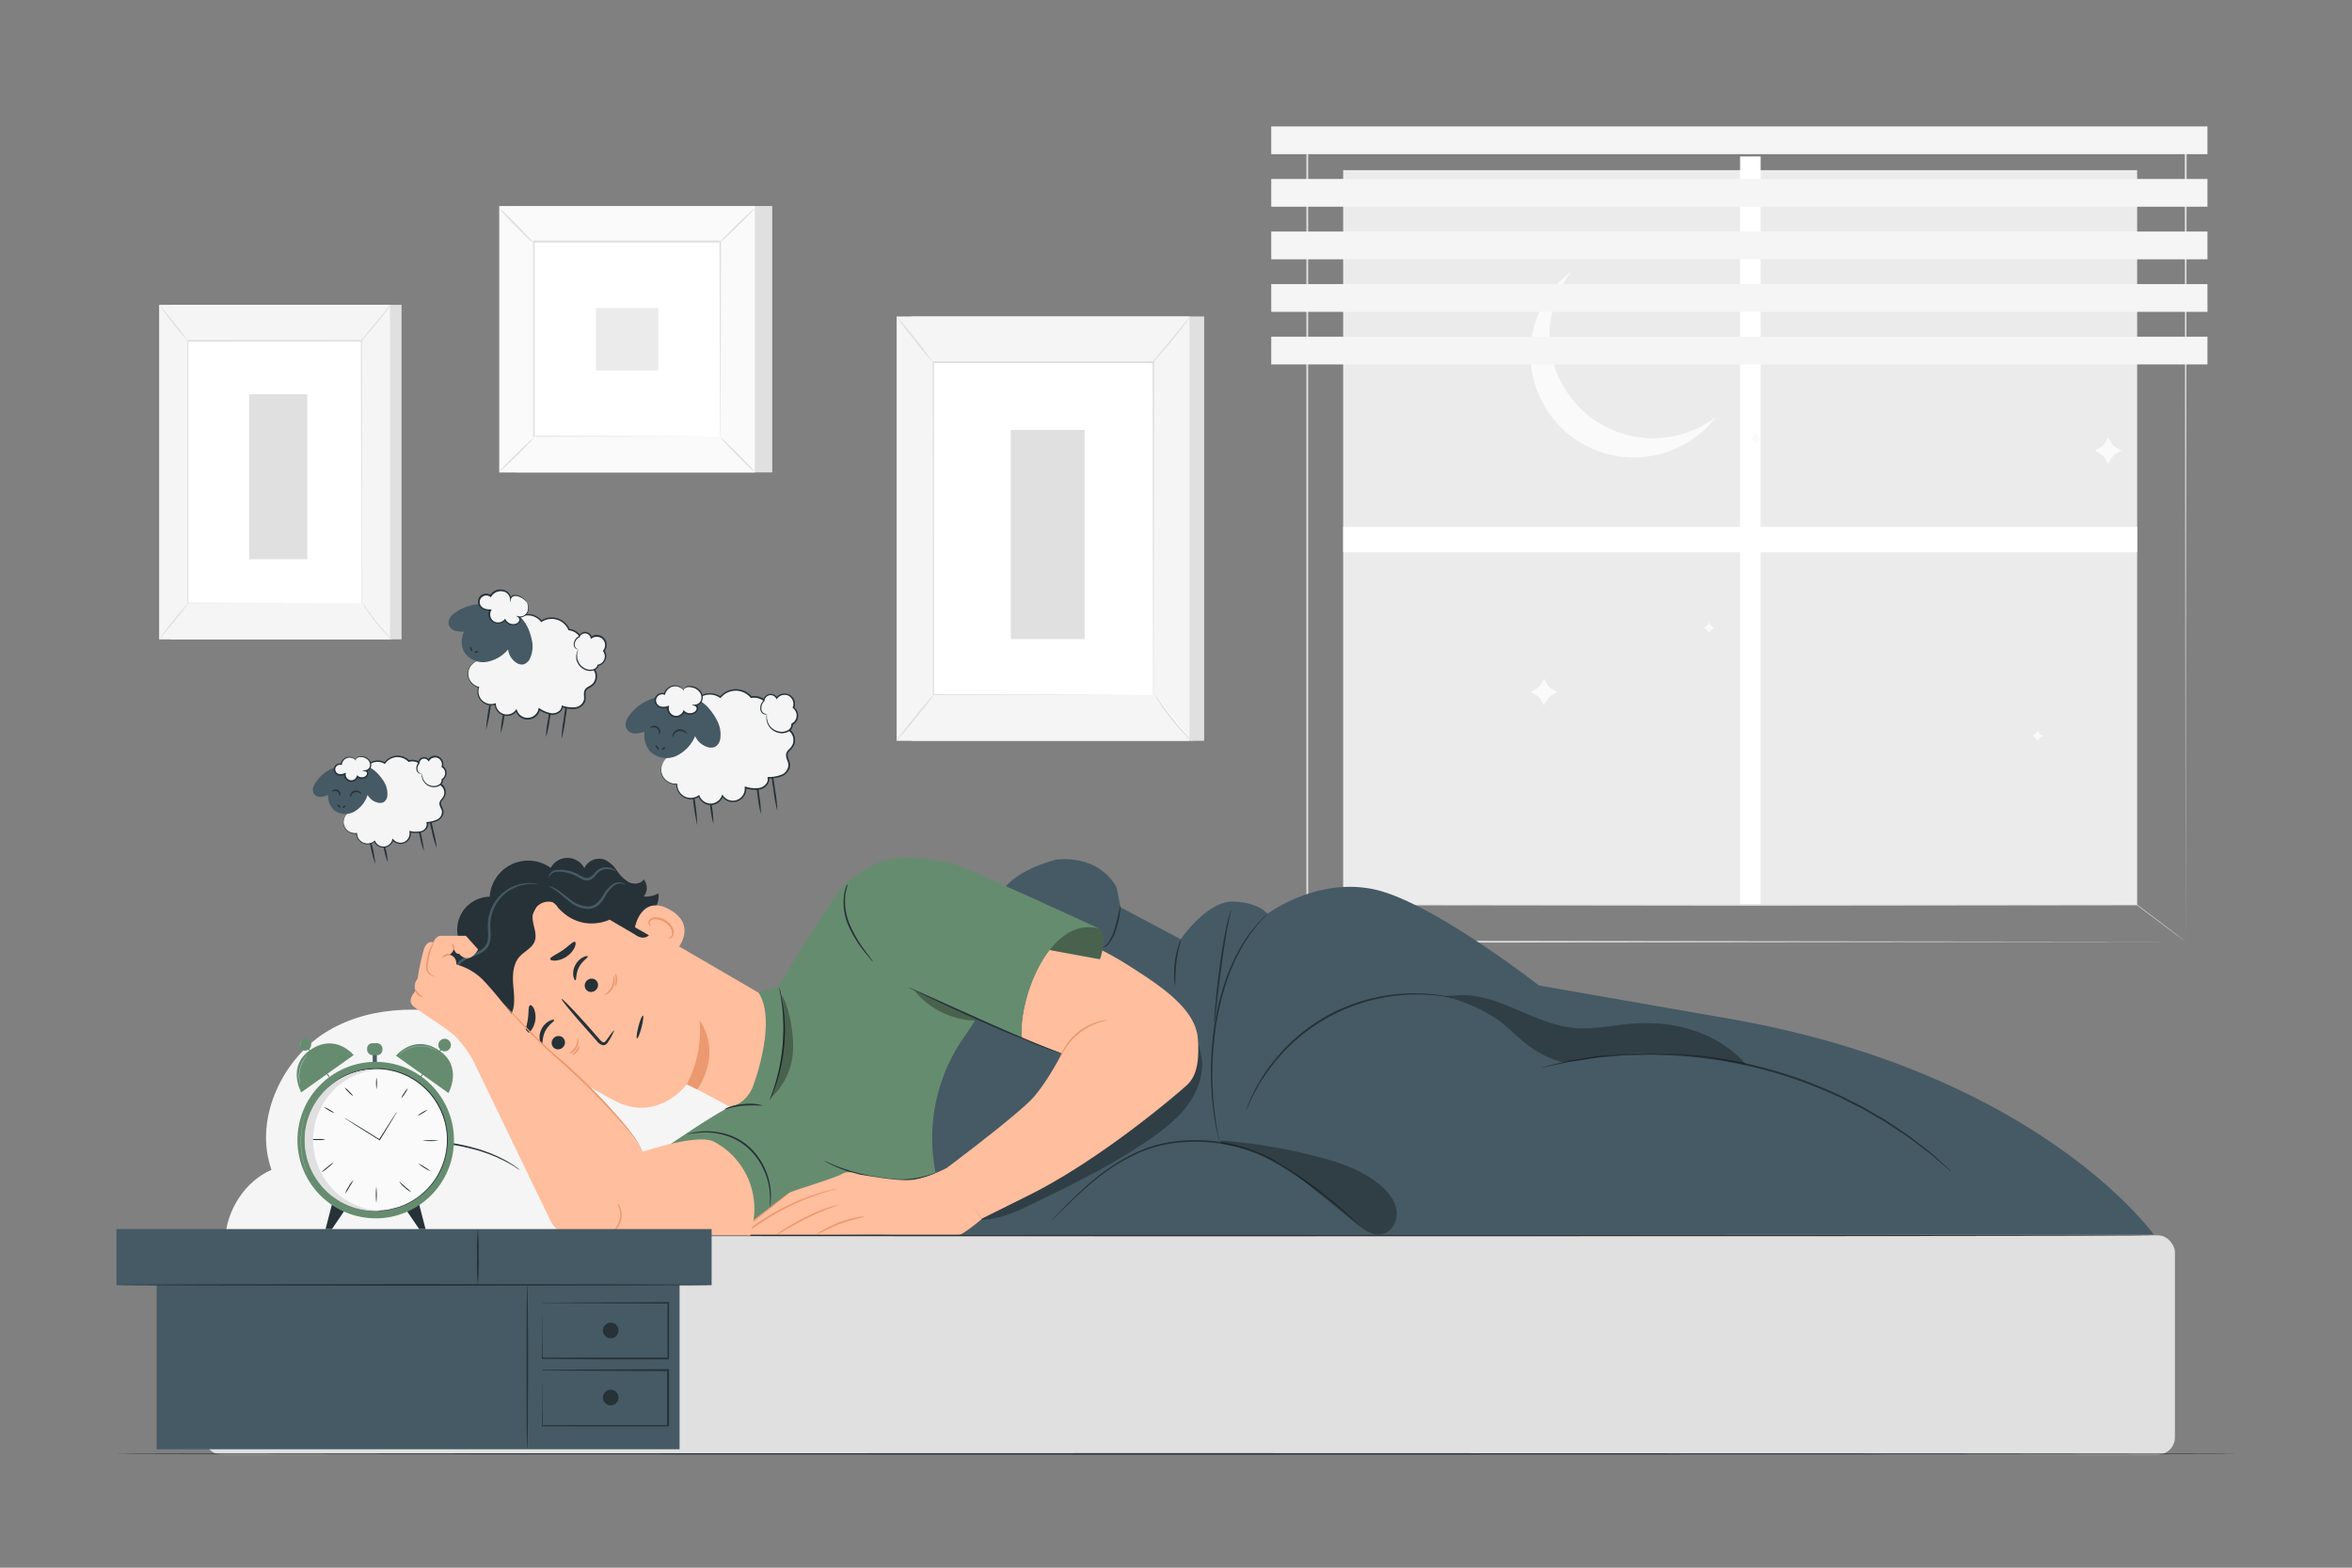 <svg xmlns="http://www.w3.org/2000/svg" viewBox="0 0 750 500"><rect x="0" y="0" width="750" height="500" fill="#808080" stroke="none"/><g id="freepik--background-complete--inject-141"><rect x="290.6" y="100.93" width="93.38" height="135.35" style="fill:#e0e0e0"></rect><rect x="285.92" y="100.93" width="93.38" height="135.35" style="fill:#f5f5f5"></rect><rect x="297.52" y="115.59" width="70.18" height="106.03" style="fill:#fff"></rect><path d="M367.7,221.63s0-.18,0-.52,0-.85,0-1.51c0-1.33,0-3.28,0-5.81,0-5.08,0-12.49-.06-21.84,0-18.7-.07-45.18-.11-76.36l.23.24-70.17,0h0l.25-.26c0,40,0,76.88,0,106l-.2-.21,51.08.11,14.11.05,3.71,0,1.28,0-1.24,0-3.67,0-14.06.05-51.21.11h-.2v-.2c0-29.16,0-66-.05-106v-.25h.26l70.17,0h.23v.23c-.05,31.24-.09,57.77-.11,76.51,0,9.33-.05,16.72-.07,21.79,0,2.51,0,4.45,0,5.77,0,.64,0,1.13,0,1.47S367.7,221.63,367.7,221.63Z" style="fill:#e0e0e0"></path><path d="M379.56,100.93a15.89,15.89,0,0,1-1.66,2.42c-1.09,1.45-2.63,3.42-4.38,5.56s-3.4,4-4.62,5.36a16,16,0,0,1-2,2.1,15.91,15.91,0,0,1,1.78-2.33l4.49-5.45,4.5-5.46A18.75,18.75,0,0,1,379.56,100.93Z" style="fill:#e0e0e0"></path><path d="M368.06,221.28a86.42,86.42,0,0,0,12.24,15.31" style="fill:#fff"></path><path d="M380.3,236.59a13.27,13.27,0,0,1-2.14-1.94,66.54,66.54,0,0,1-4.62-5.21,69.19,69.19,0,0,1-4.06-5.65,13,13,0,0,1-1.42-2.51,20.62,20.62,0,0,1,1.72,2.31c1,1.45,2.47,3.42,4.16,5.54s3.3,4,4.48,5.27A20.41,20.41,0,0,1,380.3,236.59Z" style="fill:#e0e0e0"></path><path d="M285.91,236.18l12.23-15.09" style="fill:#fff"></path><path d="M298.14,221.09a91.21,91.21,0,0,1-5.92,7.7,96,96,0,0,1-6.31,7.39,93.29,93.29,0,0,1,5.91-7.71A93,93,0,0,1,298.14,221.09Z" style="fill:#e0e0e0"></path><path d="M285.92,100.93a85.44,85.44,0,0,1,5.94,7.1,87.46,87.46,0,0,1,5.53,7.41,84.58,84.58,0,0,1-5.93-7.1A82.9,82.9,0,0,1,285.92,100.93Z" style="fill:#e0e0e0"></path><rect x="322.34" y="137.12" width="23.5" height="66.72" style="fill:#e0e0e0"></rect><rect x="54.44" y="97.22" width="73.61" height="106.7" style="fill:#e0e0e0"></rect><rect x="50.75" y="97.22" width="73.61" height="106.7" style="fill:#f5f5f5"></rect><rect x="59.9" y="108.78" width="55.32" height="83.59" style="fill:#fff"></rect><path d="M115.22,192.37s0-.15,0-.41,0-.67,0-1.19c0-1.05,0-2.59,0-4.58,0-4,0-9.85-.05-17.22,0-14.74-.06-35.61-.09-60.19l.18.18L59.9,109h0l.2-.2c0,31.53,0,60.6,0,83.59l-.16-.16,40.26.08,11.13,0,2.92,0c.66,0,1,0,1,0h-1l-2.89,0-11.09,0-40.36.09h-.16v-.16c0-23,0-52.06,0-83.59v-.2h55.7v.19c0,24.63-.07,45.54-.09,60.31,0,7.36,0,13.18,0,17.18,0,2,0,3.5,0,4.54V192C115.23,192.24,115.22,192.37,115.22,192.37Z" style="fill:#e0e0e0"></path><path d="M124.57,97.22a14,14,0,0,1-1.31,1.91c-.86,1.14-2.07,2.7-3.45,4.38s-2.68,3.17-3.64,4.23a12.29,12.29,0,0,1-1.62,1.65,14,14,0,0,1,1.4-1.84l3.55-4.3L123,99A14.46,14.46,0,0,1,124.57,97.22Z" style="fill:#e0e0e0"></path><path d="M115.5,192.1a68.38,68.38,0,0,0,9.65,12.06" style="fill:#fff"></path><path d="M125.15,204.16a10.5,10.5,0,0,1-1.68-1.53,52.31,52.31,0,0,1-3.64-4.1,54,54,0,0,1-3.21-4.46,11.89,11.89,0,0,1-1.12-2,14.85,14.85,0,0,1,1.36,1.82c.81,1.13,2,2.69,3.28,4.36s2.6,3.12,3.53,4.16A14.93,14.93,0,0,1,125.15,204.16Z" style="fill:#e0e0e0"></path><path d="M50.74,203.84l9.64-11.9" style="fill:#fff"></path><path d="M60.38,191.94A72.46,72.46,0,0,1,55.72,198a74.54,74.54,0,0,1-5,5.82,71.43,71.43,0,0,1,4.67-6.08A75.85,75.85,0,0,1,60.38,191.94Z" style="fill:#e0e0e0"></path><path d="M50.75,97.22a66.35,66.35,0,0,1,4.68,5.6,66.83,66.83,0,0,1,4.37,5.84,64.18,64.18,0,0,1-4.68-5.6A64.45,64.45,0,0,1,50.75,97.22Z" style="fill:#e0e0e0"></path><rect x="79.46" y="125.75" width="18.52" height="52.6" style="fill:#e0e0e0"></rect><rect x="428.3" y="54.27" width="253.19" height="234.34" style="fill:#ebebeb"></rect><path d="M696.94,300.31c0-2.57-.11-102.29-.27-257.73l.27.31L416.83,43h0l.32-.37c0,93,0,180.85,0,257.73l-.29-.34,280.14.34-280.14.33h-.28v-.33c0-76.88,0-164.78,0-257.73v-.37h.34l280.11.06h.26v.31C697,198,696.94,297.75,696.94,300.31Z" style="fill:#e0e0e0"></path><rect x="554.87" y="49.9" width="6.56" height="238.76" style="fill:#fff"></rect><rect x="550.85" y="45.5" width="8.08" height="253.19" transform="translate(382.8 726.99) rotate(-90)" style="fill:#fff"></rect><path d="M527.1,139.78A33,33,0,0,1,501,86.65a33,33,0,1,0,46.25,46.25A32.81,32.81,0,0,1,527.1,139.78Z" style="fill:#fafafa"></path><path d="M675,142.88l1.54.85-1.54.83a4.87,4.87,0,0,0-1.92,1.9l-.84,1.53-.84-1.54a4.76,4.76,0,0,0-1.89-1.91l-1.53-.85,1.53-.83a4.81,4.81,0,0,0,1.92-1.9l.84-1.53.84,1.54A4.7,4.7,0,0,0,675,142.88Z" style="fill:#fafafa"></path><path d="M495.1,219.9l1.53.85-1.54.83a4.78,4.78,0,0,0-1.91,1.9l-.85,1.53-.83-1.54a4.72,4.72,0,0,0-1.9-1.91l-1.53-.85,1.54-.83a4.78,4.78,0,0,0,1.91-1.9l.85-1.53.83,1.54A4.85,4.85,0,0,0,495.1,219.9Z" style="fill:#fafafa"></path><path d="M546.06,199.88l.6.34-.6.33a1.89,1.89,0,0,0-.76.75l-.33.6-.33-.61a2,2,0,0,0-.75-.75l-.61-.34.61-.33a1.93,1.93,0,0,0,.76-.74l.33-.61.33.61A1.81,1.81,0,0,0,546.06,199.88Z" style="fill:#fafafa"></path><path d="M650.83,234.39l.61.33-.61.33a1.81,1.81,0,0,0-.75.75l-.34.61-.33-.61a1.89,1.89,0,0,0-.75-.76l-.6-.33.6-.33a1.83,1.83,0,0,0,.76-.75l.33-.61.33.61A2,2,0,0,0,650.83,234.39Z" style="fill:#fafafa"></path><path d="M560.85,139.44l.6.33-.6.33a2,2,0,0,0-.76.75l-.33.61-.33-.61a2,2,0,0,0-.75-.76l-.61-.33.61-.33a1.89,1.89,0,0,0,.76-.75l.33-.6.33.6A1.89,1.89,0,0,0,560.85,139.44Z" style="fill:#fafafa"></path><rect x="405.37" y="107.38" width="298.54" height="8.85" style="fill:#f5f5f5"></rect><rect x="405.37" y="90.61" width="298.54" height="8.85" style="fill:#f5f5f5"></rect><rect x="405.37" y="73.85" width="298.54" height="8.85" style="fill:#f5f5f5"></rect><rect x="405.37" y="57.08" width="298.54" height="8.85" style="fill:#f5f5f5"></rect><rect x="405.37" y="40.32" width="298.54" height="8.85" style="fill:#f5f5f5"></rect><path d="M696.94,300.31s-.36-.24-1-.74l-3-2.21-11.51-8.64.08,0-125.32.15-127.87-.16.09,0-8.81,8.91-2.27,2.28c-.52.51-.79.75-.79.75s.24-.28.74-.8l2.22-2.33,8.72-9,0,0h.06l127.87-.16,125.32.15h0l0,0L693,297.24l2.94,2.27C696.61,300,696.94,300.31,696.94,300.31Z" style="fill:#e0e0e0"></path><rect x="164.75" y="65.71" width="81.5" height="84.96" style="fill:#e0e0e0"></rect><rect x="159.23" y="65.71" width="81.5" height="84.96" style="fill:#fafafa"></rect><path d="M240.76,150.69H159.2v-85h81.56Zm-81.5-.05h81.45V65.73H159.26Z" style="fill:#e0e0e0"></path><rect x="170.19" y="77.13" width="59.59" height="62.12" style="fill:#fff"></rect><path d="M170.19,139.66a9.82,9.82,0,0,1-1.47,1.71c-1,1-2.29,2.36-3.79,3.84s-2.88,2.79-3.9,3.73a9.47,9.47,0,0,1-1.72,1.43,9.5,9.5,0,0,1,1.46-1.7c1-1,2.3-2.37,3.8-3.85s2.89-2.8,3.9-3.73A8.83,8.83,0,0,1,170.19,139.66Z" style="fill:#e0e0e0"></path><path d="M229.78,139.51a10.14,10.14,0,0,1,1.71,1.47c1,1,2.36,2.29,3.84,3.79s2.79,2.87,3.72,3.89a9.31,9.31,0,0,1,1.44,1.72,9.73,9.73,0,0,1-1.71-1.46c-1-.95-2.36-2.29-3.84-3.8s-2.8-2.88-3.74-3.9A9.13,9.13,0,0,1,229.78,139.51Z" style="fill:#e0e0e0"></path><path d="M229.61,77.29a10.77,10.77,0,0,1,1.47-1.71c1-1,2.29-2.36,3.79-3.84s2.88-2.79,3.9-3.72a9.31,9.31,0,0,1,1.72-1.44A9.17,9.17,0,0,1,239,68.29c-1,1-2.29,2.36-3.79,3.84s-2.89,2.8-3.9,3.74A9,9,0,0,1,229.61,77.29Z" style="fill:#e0e0e0"></path><path d="M170,77.45A10.77,10.77,0,0,1,168.31,76c-1-1-2.36-2.29-3.84-3.79s-2.79-2.88-3.72-3.89a9.53,9.53,0,0,1-1.44-1.73A9.35,9.35,0,0,1,161,68c1,.95,2.37,2.29,3.85,3.79s2.8,2.89,3.74,3.9A9,9,0,0,1,170,77.45Z" style="fill:#e0e0e0"></path><path d="M229.61,139.25s0-.11,0-.31,0-.49,0-.86q0-1.17,0-3.36c0-2.94,0-7.22-.06-12.66,0-10.88-.07-26.37-.12-44.93l.23.23-59.42,0h0l.26-.26c0,22.8,0,44.13,0,62.12l-.22-.23,43,.12,12.08.05,3.2,0h.83l.28,0h-1.06l-3.16,0-12,.06-43.17.11H170v-.22c0-18,0-39.32,0-62.12v-.27h.27l59.42,0h.23v.23c0,18.62-.08,34.17-.11,45.08,0,5.42,0,9.68-.06,12.61,0,1.43,0,2.54,0,3.31,0,.36,0,.63,0,.84A1.45,1.45,0,0,1,229.61,139.25Z" style="fill:#e0e0e0"></path><rect x="190.04" y="98.25" width="19.88" height="19.88" style="fill:#ebebeb"></rect></g><g id="freepik--Character--inject-141"><path d="M231.49,351.13c-9.08-6.69-20.45-8.19-31.15-10.92-16-4.07-31.24-11.22-47.25-15.28s-33.64-4.74-48.14,3.64S80.7,356.51,86.57,373.1c-8.32,3.62-14.35,12.71-14.83,22.38L244.09,394C249.32,378.87,243.85,360.24,231.49,351.13Z" style="fill:#f5f5f5"></path><path d="M165.8,373.19a12,12,0,0,1-1.51-.95l-.79-.52-1-.56c-.7-.4-1.5-.86-2.43-1.28l-1.44-.7-1.6-.65c-1.1-.49-2.33-.85-3.6-1.31a71.13,71.13,0,0,0-8.52-2,86.32,86.32,0,0,0-8.71-1c-2.7-.11-5.13-.14-7.17,0-1,0-1.94.09-2.75.16s-1.51.11-2.07.19a13.47,13.47,0,0,1-1.78.14,10.49,10.49,0,0,1,1.75-.34c.57-.11,1.26-.19,2.07-.28s1.74-.18,2.76-.24a70.05,70.05,0,0,1,7.21-.07,76.88,76.88,0,0,1,8.78.93,64.93,64.93,0,0,1,8.58,2.1c1.28.47,2.51.85,3.61,1.36l1.61.69,1.44.73a21.55,21.55,0,0,1,2.41,1.37l1,.59.77.57A12.25,12.25,0,0,1,165.8,373.19Z" style="fill:#263238"></path><path d="M165.27,332.66a28.34,28.34,0,0,1-10-37.12l.68-1.31c8.16-13.59,24.26-14.26,37.63-5.74l54.79,31.89h0L244.09,359l-25-13.27s-9.15,12.39-22.72,5.5C189.83,347.93,176.89,340,165.27,332.66Z" style="fill:#ffbe9d"></path><path d="M219,345.85a36.92,36.92,0,0,0,4.07-20.37s7.53,9.23-.72,22Z" style="fill:#eb996e"></path><path d="M176.93,334.42a2.18,2.18,0,0,0,2.92-.84,2.08,2.08,0,0,0-.7-2.89,2.18,2.18,0,0,0-2.92.84A2.08,2.08,0,0,0,176.93,334.42Z" style="fill:#263238"></path><path d="M172.78,332.94c.37-.1.06-2.13,1.15-4.2s2.92-3,2.78-3.4c-.06-.17-.64-.16-1.46.25a5.93,5.93,0,0,0-2.54,2.56,5.71,5.71,0,0,0-.6,3.51C172.26,332.55,172.6,333,172.78,332.94Z" style="fill:#263238"></path><path d="M187.47,316.12a2.17,2.17,0,0,0,2.91-.84,2.08,2.08,0,0,0-.7-2.89,2.17,2.17,0,0,0-2.91.84A2.08,2.08,0,0,0,187.47,316.12Z" style="fill:#263238"></path><path d="M183.5,312.64c.37-.11.06-2.13,1.15-4.2s2.92-3,2.78-3.4c-.06-.17-.63-.17-1.46.25a5.93,5.93,0,0,0-2.54,2.56,5.68,5.68,0,0,0-.6,3.5C183,312.24,183.32,312.7,183.5,312.64Z" style="fill:#263238"></path><path d="M195.85,328.6c-.12-.07-1,1.1-2.37,3-.33.5-.7.94-1.11.84s-.9-.59-1.38-1.17l-3.21-3.67c-4.6-5.17-8.49-9.21-8.7-9s3.35,4.53,7.95,9.7L190.3,332a3.52,3.52,0,0,0,1.93,1.36,1.52,1.52,0,0,0,1.23-.47,4.38,4.38,0,0,0,.6-.83A15.49,15.49,0,0,0,195.85,328.6Z" style="fill:#263238"></path><path d="M183.37,300.41c-.57-.33-1.94,1.3-4,2.7s-4.05,2.17-3.92,2.82c.08.3.73.51,1.74.43a7.41,7.41,0,0,0,3.58-1.34,7.19,7.19,0,0,0,2.47-2.86C183.63,301.26,183.64,300.58,183.37,300.41Z" style="fill:#263238"></path><path d="M169,320.63c-.6.38-.35,2.26-.68,4.43s-1,3.94-.52,4.45c.24.22.81,0,1.44-.7a7.2,7.2,0,0,0,1-7.15C169.79,320.81,169.29,320.47,169,320.63Z" style="fill:#263238"></path><path d="M150.87,331.44a2.89,2.89,0,0,1-.76-3.76,6.19,6.19,0,0,1-1.89,1.41,2.1,2.1,0,0,1-2.22-.29c-.88-.87-.44-2.33-.21-3.55a7.82,7.82,0,0,0-.63-4.72c-1-2.11-2.89-3.65-4.11-5.64a10.11,10.11,0,0,1,5.36-14.84A10.51,10.51,0,0,1,156.17,286a12.28,12.28,0,0,1,19.47-9.17l1,11.06a5.12,5.12,0,0,0-6.73,3.65c-.52,2.93,1.65,6,.54,8.79-.86,2.15-3.33,3.13-4.85,4.88-1.85,2.11-2.14,5.17-2,8s.67,5.65.09,8.4a15.68,15.68,0,0,1-5.28,8.16A10,10,0,0,1,154.9,332,4.42,4.42,0,0,1,150.87,331.44Z" style="fill:#263238"></path><path d="M171.94,287.4l-19.33,38.84a19.68,19.68,0,0,1-3.56-9.07,33.9,33.9,0,0,1,2.88-20.67c3.18-6.32,17.51-15.06,24.21-17.33,5.36-1.81,8.34-.22,8.34-.22,5.28,2,9.47,7.8,13.78,11.48,2.22,1.9,9.27,7,9.27,7h0c-1.11,2.11-3.21,2-5.13.59l-8-4.71s-8.9,4.51-16.46-3.82C177.47,288.56,174.67,285.6,171.94,287.4Z" style="fill:#263238"></path><path d="M194.13,292.44c-5.92-5.36-12.42-10.81-20.31-12.07.17-.39.34-.79.52-1.18l.59-.31a6.07,6.07,0,0,1,11.4-2,5.24,5.24,0,0,1,6.44-2.71,9.79,9.79,0,0,1,3.94,3.49,11.85,11.85,0,0,0,3.77,3.69c1.59.79,3.82.62,4.79-.87a4.32,4.32,0,0,1,0,5.46,8.49,8.49,0,0,0,4.68-1c.49,3.39-1.81,6.58-4.51,8.68a8.24,8.24,0,0,1-5.55,2.13C197.63,295.55,195.8,294,194.13,292.44Z" style="fill:#263238"></path><path d="M202.48,295.75c0-.28,2.11-10.69,11.17-5.58s2.06,13.16,1.79,13S202.48,295.75,202.48,295.75Z" style="fill:#ffbe9d"></path><path d="M213.14,299.3c0-.05.2-.09.48-.29a1.85,1.85,0,0,0,.69-1.17c.18-1.15-.88-2.82-2.49-3.78a6,6,0,0,0-2.51-.84,2.1,2.1,0,0,0-1.88.51.91.91,0,0,0-.09,1.17c.18.27.39.31.38.37s-.26.11-.59-.18a1.17,1.17,0,0,1-.37-.67,1.43,1.43,0,0,1,.26-1,2.56,2.56,0,0,1,2.34-.85,6.16,6.16,0,0,1,2.83.87c1.8,1.09,3,3,2.62,4.52a2,2,0,0,1-1.06,1.31C213.37,299.41,213.14,299.34,213.14,299.3Z" style="fill:#eb996e"></path><path d="M199.5,282.27s-.22-.43-1-.7a3.87,3.87,0,0,0-3.29.55,12.05,12.05,0,0,0-3.13,3.77c-.94,1.48-2.26,3.05-4.25,3.19a8.59,8.59,0,0,1-5.25-1.67c-1.46-1-2.68-2.1-3.8-2.91-2.23-1.7-4-2-4-1.9a19.61,19.61,0,0,1,3.69,2.35c1.06.85,2.21,2,3.73,3.08a9.13,9.13,0,0,0,5.75,1.86,5.17,5.17,0,0,0,3-1.3,10.39,10.39,0,0,0,1.83-2.3,12.29,12.29,0,0,1,2.83-3.7,3.76,3.76,0,0,1,2.88-.72A9.79,9.79,0,0,1,199.5,282.27Z" style="fill:#455a64"></path><path d="M196.54,278s-.17-.33-.71-.7a4.51,4.51,0,0,0-2.62-.71,4.82,4.82,0,0,0-1.88.45,5.4,5.4,0,0,0-1.71,1.38,5.75,5.75,0,0,1-1.6,1.42,2.38,2.38,0,0,1-2.05-.14c-.73-.32-1.42-.79-2.18-1.14a11.29,11.29,0,0,0-2.23-.8,11.07,11.07,0,0,0-4-.3,2.88,2.88,0,0,0-2.33,1.42c-.3.62-.15,1-.11,1s.05-.37.38-.84a2.63,2.63,0,0,1,2.12-1,11.88,11.88,0,0,1,3.74.45,12.41,12.41,0,0,1,2.08.79c.69.33,1.36.8,2.19,1.17a3.16,3.16,0,0,0,2.72.12,6.24,6.24,0,0,0,1.82-1.64,4.27,4.27,0,0,1,3.06-1.76A5.94,5.94,0,0,1,196.54,278Z" style="fill:#455a64"></path><path d="M145.16,320.54c0,.06.86-.46.88-2a6.12,6.12,0,0,0-.64-2.5,8.38,8.38,0,0,1-.85-3.11,7.18,7.18,0,0,1,3.91-6.8c1.41-.75,3.07-1.19,4.71-2.06a6.7,6.7,0,0,0,2.23-1.8,5.74,5.74,0,0,0,1-2.78c.22-2-.16-3.81,0-5.52a13.21,13.21,0,0,1,1.36-4.76,12.91,12.91,0,0,1,5.9-5.88,14.17,14.17,0,0,1,5.55-1.41c1.36,0,2.13.06,2.14,0s-.19-.08-.55-.15a11.43,11.43,0,0,0-1.6-.16,13.47,13.47,0,0,0-5.78,1.22,13.17,13.17,0,0,0-6.32,6.05,13.53,13.53,0,0,0-1.49,5c-.2,1.84.17,3.71,0,5.49a4.86,4.86,0,0,1-.89,2.4,6.08,6.08,0,0,1-2,1.59c-1.51.81-3.19,1.28-4.68,2.09a7.53,7.53,0,0,0-3.34,3.41A8.07,8.07,0,0,0,144,313a8.69,8.69,0,0,0,1,3.26,6,6,0,0,1,.73,2.31A3,3,0,0,1,145.16,320.54Z" style="fill:#455a64"></path><path d="M205,323.93c.28.07.09,1.76-.43,3.77s-1.16,3.57-1.44,3.5-.08-1.76.43-3.76S204.71,323.86,205,323.93Z" style="fill:#263238"></path><path d="M184.3,331.26c.06,0,.19.32.18.89a4.29,4.29,0,0,1-.62,2.12,4.49,4.49,0,0,1-1.57,1.55c-.5.27-.86.32-.88.26a9.87,9.87,0,0,0,2-2.08A10,10,0,0,0,184.3,331.26Z" style="fill:#eb996e"></path><path d="M184.82,333.47c.14,0,0,1-.72,1.92s-1.72,1.19-1.76,1.06.69-.58,1.36-1.39S184.68,333.43,184.82,333.47Z" style="fill:#eb996e"></path><path d="M195.6,311.16c.06,0,.27.36.37,1.06a4.9,4.9,0,0,1-2.21,4.74c-.6.37-1,.45-1.06.39a8.37,8.37,0,0,0,2.38-2.66A8.64,8.64,0,0,0,195.6,311.16Z" style="fill:#eb996e"></path><path d="M196.27,310.58c.13-.06.6.85.55,2.07s-.59,2.1-.71,2,.15-.94.19-2.05A16,16,0,0,1,196.27,310.58Z" style="fill:#eb996e"></path><path d="M241.9,316.62l6.46-2.22s18-30.72,22.38-33.58,7.95-2,7.95-2S344.9,313.11,344,314.21s-11.22,77-11.22,77l-93.55-1-26.12-24.83s17-11.74,20.54-12.62,5.72-4.24,6.42-6.15C243.11,338.29,246.63,323.81,241.9,316.62Z" style="fill:#668C6F"></path><path d="M245.4,351a7.89,7.89,0,0,1,.45-1.38c.33-.87.77-2.14,1.26-3.72s1-3.5,1.44-5.64a59.5,59.5,0,0,0,1.21-14.17c-.08-2.19-.25-4.16-.47-5.8s-.42-3-.6-3.89a8,8,0,0,1-.21-1.43,7.19,7.19,0,0,1,.41,1.39c.24.9.51,2.23.77,3.88a53.09,53.09,0,0,1,.58,5.83A54.7,54.7,0,0,1,249,340.35a54.44,54.44,0,0,1-1.56,5.65c-.54,1.58-1,2.84-1.42,3.69A7.25,7.25,0,0,1,245.4,351Z" style="fill:#263238"></path><path d="M243.48,352.65a59.82,59.82,0,0,0-6.37,0,25.8,25.8,0,0,0-4.41.76,17.73,17.73,0,0,1-1.8.53,4.47,4.47,0,0,1,1.69-.88,18.47,18.47,0,0,1,4.48-.93A15.19,15.19,0,0,1,243.48,352.65Z" style="fill:#263238"></path><path d="M270.7,281.12a23.6,23.6,0,0,0-1.1,4,19,19,0,0,0,1.35,9.67,40.93,40.93,0,0,0,5,8.55l1.79,2.44a4.19,4.19,0,0,1,.61.94,4.83,4.83,0,0,1-.77-.81c-.47-.54-1.13-1.34-1.93-2.35a37.12,37.12,0,0,1-5.22-8.58,18.29,18.29,0,0,1-1.22-9.92,11.63,11.63,0,0,1,.91-2.92A4.32,4.32,0,0,1,270.7,281.12Z" style="fill:#263238"></path><path d="M245.44,385.1a29,29,0,0,0-.14-6.15,21.9,21.9,0,0,0-2-6.34,21.32,21.32,0,0,0-4.84-6.49,19,19,0,0,0-7-3.94,21.66,21.66,0,0,0-6.56-1,35.27,35.27,0,0,0-6.13.67,1.37,1.37,0,0,1,.41-.15,12.23,12.23,0,0,1,1.19-.33,22.13,22.13,0,0,1,11.23.34,19.11,19.11,0,0,1,7.25,4,21.16,21.16,0,0,1,4.92,6.67,21.47,21.47,0,0,1,1.9,6.5,19.55,19.55,0,0,1,.06,4.56c0,.53-.14.94-.18,1.22A1.16,1.16,0,0,1,245.44,385.1Z" style="fill:#263238"></path><path d="M303.5,371.29a1.66,1.66,0,0,1-.32.29c-.23.17-.55.45-1,.74a21.59,21.59,0,0,1-4.08,2.11,32.45,32.45,0,0,1-6.56,1.83,28.59,28.59,0,0,1-8.34.1,58.82,58.82,0,0,1-14.72-3.43,40.48,40.48,0,0,1-4.19-1.85c-.49-.24-.85-.47-1.09-.61s-.37-.23-.36-.25a16.44,16.44,0,0,1,1.54.67c1,.45,2.42,1.05,4.23,1.7a63.82,63.82,0,0,0,14.64,3.25,29.56,29.56,0,0,0,8.21,0,34.17,34.17,0,0,0,6.51-1.7,25.75,25.75,0,0,0,4.11-1.94A12.86,12.86,0,0,1,303.5,371.29Z" style="fill:#263238"></path><g style="opacity:0.3"><path d="M313.28,325.5a26.22,26.22,0,0,1-21.72-9.56Z"></path></g><g style="opacity:0.3"><path d="M245.57,350.37A21.83,21.83,0,0,0,252.82,336c.48-6.16-1.08-14.42-3.49-18.65C249.33,317.35,252,336,245.57,350.37Z"></path></g><path d="M306.09,393.75,298.33,374a56.28,56.28,0,0,1,7.51-40.86c2.68-4.24,6-8.17,7.68-12.88,4.06-11.1-1.21-24.62,5-34.69,3.79-6.19,11-9.36,18-11.34,0,0,13.24-2.32,19.55,8.8l1.2,6.31,19.23,10.22s8.41-12.32,16.83-12,10.81,3.9,10.81,3.9,15.63-11.72,34-7.81,52.58,30.65,52.58,30.65l60.77,10.62c98.88,17.32,135.28,68.84,135.28,68.84" style="fill:#455a64"></path><g style="opacity:0.3"><path d="M311.89,389c6.39.24,12.44-2.63,18.19-5.44,12.77-6.23,25.6-12.49,37.22-20.67,4.63-3.26,9.12-6.89,12.25-11.61s4.74-10.68,3.2-16.13a7.44,7.44,0,0,0-3.32-4.75c-2.52-1.32-5.6-.2-8.09,1.16-5.55,3.05-10.33,7.28-15.06,11.48q-17.13,15.22-34.12,30.59c-4.58,4.14-9.38,8.67-10.8,14.68"></path></g><path d="M433.8,391.19s-.09-.05-.24-.18l-.66-.58-2.51-2.23c-2.2-1.92-5.39-4.68-9.54-7.84a144.5,144.5,0,0,0-15.23-10.12,51.14,51.14,0,0,0-21.35-6,52.25,52.25,0,0,0-11.53.59A40.6,40.6,0,0,0,362.49,368a64.64,64.64,0,0,0-15.22,10c-3.95,3.4-6.93,6.39-9,8.43l-2.39,2.37-.63.6-.23.2s.06-.09.19-.23l.59-.65,2.32-2.43c2-2.09,5-5.12,8.92-8.57a64.29,64.29,0,0,1,15.26-10.17,40.79,40.79,0,0,1,10.37-3.23,52.44,52.44,0,0,1,33.19,5.45,138.37,138.37,0,0,1,15.23,10.25c4.13,3.2,7.29,6,9.44,8,1.08,1,1.9,1.77,2.45,2.31l.63.61C433.74,391.11,433.81,391.18,433.8,391.19Z" style="fill:#263238"></path><path d="M388.81,364.08a4.33,4.33,0,0,1-.21-.76c-.13-.55-.3-1.29-.51-2.2l-.36-1.6c-.09-.59-.2-1.23-.31-1.92-.24-1.38-.5-2.94-.66-4.69-.1-.88-.2-1.8-.3-2.75s-.12-2-.18-3c-.17-2.06-.12-4.27-.15-6.6a101.74,101.74,0,0,1,1.36-15.05,83.13,83.13,0,0,1,3.91-14.6c.41-1.09.89-2.12,1.32-3.14.21-.5.43-1,.64-1.49s.49-.95.72-1.41l1.41-2.64c.46-.84,1-1.59,1.47-2.34s.92-1.45,1.39-2.09,1-1.2,1.41-1.75l1.22-1.51c.4-.45.8-.82,1.15-1.17l1.61-1.58a5.67,5.67,0,0,1,.59-.53,4.47,4.47,0,0,1-.52.6c-.38.42-.89,1-1.54,1.65-.33.36-.72.74-1.11,1.19s-.76,1-1.18,1.54L398.62,298c-.46.63-.87,1.36-1.35,2.09s-1,1.5-1.43,2.33-.9,1.73-1.37,2.65c-.23.46-.49.91-.71,1.39l-.62,1.5c-.42,1-.89,2-1.29,3.12A86.14,86.14,0,0,0,388,325.62a106.49,106.49,0,0,0-1.39,15c0,2.31-.05,4.51.1,6.57.05,1,.1,2,.15,3s.18,1.86.26,2.74c.14,1.74.38,3.31.58,4.68.1.69.19,1.33.28,1.92s.21,1.12.31,1.61c.17.92.31,1.66.41,2.21A4.09,4.09,0,0,1,388.81,364.08Z" style="fill:#263238"></path><path d="M387.15,326.18a7.75,7.75,0,0,1,.05-1.43c.06-.92.16-2.25.31-3.89.3-3.27.76-7.79,1.43-12.76s1.43-9.46,2.15-12.68c.36-1.6.7-2.89,1-3.78a8.69,8.69,0,0,1,.46-1.35,6.94,6.94,0,0,1-.26,1.4c-.2.9-.49,2.2-.8,3.81-.63,3.22-1.33,7.7-2,12.67s-1.18,9.47-1.57,12.73c-.19,1.56-.36,2.86-.48,3.87A7.53,7.53,0,0,1,387.15,326.18Z" style="fill:#263238"></path><path d="M463.42,318.26a4.55,4.55,0,0,1-.83-.11c-.54-.07-1.33-.25-2.36-.37a57.87,57.87,0,0,0-8.73-.6,58.52,58.52,0,0,0-52.84,34.17c-.45.93-.73,1.69-1,2.18a4.34,4.34,0,0,1-.36.75,4.67,4.67,0,0,1,.26-.79c.2-.51.45-1.28.88-2.22a52.83,52.83,0,0,1,4.1-7.79,57.84,57.84,0,0,1,21-19.73,58.2,58.2,0,0,1,15-5.58,57.24,57.24,0,0,1,13-1.36,53.2,53.2,0,0,1,8.76.77c1,.15,1.81.36,2.35.47A5,5,0,0,1,463.42,318.26Z" style="fill:#263238"></path><path d="M374.75,314.15a7.24,7.24,0,0,1-.31-2.16,28.5,28.5,0,0,1,1.35-10.43,7,7,0,0,1,.85-2c.15.05-1,3.18-1.49,7.23S374.91,314.14,374.75,314.15Z" style="fill:#263238"></path><path d="M622.21,373.71l-.29-.22-.81-.69L618,370.14l-2.23-1.93c-.84-.69-1.79-1.37-2.79-2.14-2-1.5-4.24-3.34-6.93-5q-2-1.31-4.15-2.75c-1.45-1-3-1.79-4.65-2.74s-3.25-2-5.06-2.79L586.7,350a143.85,143.85,0,0,0-52.58-13.36l-6.13-.22a28.89,28.89,0,0,0-2.94,0l-2.84.07c-1.86.07-3.67.05-5.39.19l-5,.44c-3.18.19-6,.75-8.49,1.11-1.25.2-2.41.34-3.47.54l-2.89.64-4,.86-1,.21a2,2,0,0,1-.36,0,1.56,1.56,0,0,1,.34-.1l1-.27,4-1,2.88-.68c1.06-.22,2.22-.38,3.47-.59,2.49-.38,5.32-1,8.5-1.19l5-.47c1.73-.15,3.54-.14,5.41-.22l2.85-.08a29.06,29.06,0,0,1,3,0l6.14.2a141.94,141.94,0,0,1,52.76,13.4l5.5,2.76c1.81.84,3.43,1.91,5.06,2.83s3.2,1.81,4.65,2.77l4.15,2.79c2.68,1.71,4.89,3.57,6.9,5.1,1,.78,1.94,1.48,2.77,2.17l2.21,2,3,2.74.78.72C622.13,373.61,622.22,373.7,622.21,373.71Z" style="fill:#263238"></path><g style="opacity:0.3"><path d="M445.33,386.05c-.45-3.14-2.58-5.79-5-7.87-5.74-5-13.19-7.47-20.54-9.36A176.33,176.33,0,0,0,389,363.74l.55,1c5,.91,9.63,2,13.76,4.08s7.43,3.79,11,6.71l18.13,14.7c2.44,2,5.4,4.1,8.46,3.35S445.79,389.19,445.33,386.05Z"></path></g><g style="opacity:0.3"><path d="M521.92,326.37c-6.64.32-13.22,2.11-19.83,1.52-12.95-1.17-24.29-11.31-37.26-10.46l-4.32.28c7.83,1.93,16.15,6,21.14,10.84s10.26,8.8,17.05,10.33c0,0,6.8-1,11.51-1.84,15.19-2.56,30.8-.88,46.7,2.56C548.07,329.6,535.24,325.72,521.92,326.37Z"></path></g><path d="M351.53,302.19a5.17,5.17,0,0,0,1.71-1.32,16.93,16.93,0,0,0,2.24-4.81,63,63,0,0,0,1.72-7.41,7.52,7.52,0,0,1-.05,2.26,25.21,25.21,0,0,1-1.18,5.31,14.28,14.28,0,0,1-2.45,4.89A2.7,2.7,0,0,1,351.53,302.19Z" style="fill:#263238"></path><path d="M325.77,331.32,338.58,336s-4.19,8.4-8.94,13.87-28.22,23-28.22,23L313,388.72l16.06-8c23-11.68,47.06-32.47,49.25-34.48s4.38-5.29,3.65-15-12.41-17.15-22.44-23.53a101.41,101.41,0,0,0-19.7-9.63s-6.44,3.67-10.56,14.19C324.86,323.62,325.77,331.32,325.77,331.32Z" style="fill:#ffbe9d"></path><path d="M301.83,372.55s-6.11,3.22-10.88,3.74-14.4-1.34-16.19-1.57-3.95-1.64-6.27-.29-16.11,5.44-16.78,6-11.71,9-12.46,9.78a2,2,0,0,0-.45,1.79l-.05.44c-.66,1.27.09,1.67.09,1.67l41.37-.32s24,.67,25.88,0,7-5,7-5Z" style="fill:#ffbe9d"></path><path d="M251.71,380.39a6.82,6.82,0,0,1-1,.91l-2.94,2.4-4.5,3.6-2.72,2.16-.72.58-.37.29a1,1,0,0,0-.24.3,3.22,3.22,0,0,0-.21,1.74l-.4-.17c1.66-1.25,3.49-2.53,5.45-3.75a73.32,73.32,0,0,1,15.86-7.52c2.13-.72,3.9-1.16,5.12-1.47l1.42-.3a1.44,1.44,0,0,1,.5-.07,3,3,0,0,1-.48.17l-1.39.4c-1.2.36-2.94.86-5.05,1.62a79.49,79.49,0,0,0-15.71,7.61c-1.94,1.22-3.76,2.48-5.41,3.71l-.36.27,0-.43a3.54,3.54,0,0,1,.27-2.05,1.61,1.61,0,0,1,.35-.43l.37-.29.73-.56L243,387l4.58-3.52c1.25-.93,2.26-1.7,3-2.28A8.75,8.75,0,0,1,251.71,380.39Z" style="fill:#eb996e"></path><path d="M267.36,384.24a29.41,29.41,0,0,1-3.05,1.21c-1.89.74-4.46,1.84-7.22,3.22s-5.2,2.77-6.94,3.79a23.15,23.15,0,0,1-2.87,1.61,18.28,18.28,0,0,1,2.67-1.92,72.86,72.86,0,0,1,6.91-3.94,59.65,59.65,0,0,1,7.32-3.1c1-.33,1.75-.57,2.31-.7A2.79,2.79,0,0,1,267.36,384.24Z" style="fill:#eb996e"></path><path d="M275.76,387.91a9.77,9.77,0,0,1-2.31.75,53.56,53.56,0,0,0-5.57,1.66c-2.09.83-3.95,1.77-5.29,2.4a15.1,15.1,0,0,1-2.19,1,8.7,8.7,0,0,1,2-1.35,46.21,46.21,0,0,1,5.28-2.57,35.64,35.64,0,0,1,5.67-1.53A13.79,13.79,0,0,1,275.76,387.91Z" style="fill:#eb996e"></path><path d="M353.06,325.35c0,.09-1.11.26-2.82.84a20.82,20.82,0,0,0-6.14,3.39,20.51,20.51,0,0,0-4.63,5.27c-.93,1.54-1.34,2.6-1.43,2.57a2.64,2.64,0,0,1,.22-.77,12.67,12.67,0,0,1,.9-2,18.51,18.51,0,0,1,11-8.82,12.81,12.81,0,0,1,2.13-.45A2.24,2.24,0,0,1,353.06,325.35Z" style="fill:#eb996e"></path><rect x="65.03" y="393.99" width="628.5" height="69.9" rx="5.41" style="fill:#e0e0e0"></rect><path d="M71.86,394c0-.15,137.64-.24,307.4-.22s307.42.16,307.42.3-137.61.24-307.42.22S71.86,394.13,71.86,394Z" style="fill:#263238"></path><path d="M238.71,394.07c-.12.06-.45-.25-.53-.84a.89.89,0,0,1,.22-.75c.16-.15.32-.14.35-.08a3.23,3.23,0,0,0-.05.78C238.75,393.6,238.85,394,238.71,394.07Z" style="fill:#eb996e"></path><path d="M152.46,302.82l-3.88-4.35h-8.25s-1.4.15-2.17,2.17c0,0-1.87-1.08-3,2.18a75.54,75.54,0,0,0-2,9.33,3.79,3.79,0,0,0-.62,3.89s-2.65,2.65-1.09,4.51S143,328,145.78,331.13a46.19,46.19,0,0,1,4.82,6.53L166,327s-9.18-11.93-12.76-15.2a19.06,19.06,0,0,0-7.77-4.2,2.74,2.74,0,0,0-2.18-3.11,2.71,2.71,0,0,0,1.4-1.86s.62,1.86,1.71,1.55C146.4,304.22,149.35,308.11,152.46,302.82Z" style="fill:#ffbe9d"></path><path d="M175.42,389.11l-25.17-52.17,15.4-10.62s11.56,12.39,18.81,17.56,16.39,16.79,20.43,23.49c0,0,17.53-6,22.82-3.21l.57.31A24.22,24.22,0,0,1,240,390.71l-.72,3.36H183A8.41,8.41,0,0,1,175.42,389.11Z" style="fill:#ffbe9d"></path><path d="M204.89,367.37c-.06,0-.43-.81-1.3-2.2a55.76,55.76,0,0,0-4.12-5.59A201.82,201.82,0,0,0,183.57,343c-1.64-1.53-3.24-3-4.83-4.41s-3.15-2.73-4.55-4.08c-2.84-2.68-5.28-5.2-7.31-7.33s-3.63-3.9-4.72-5.13c-.51-.59-.93-1.06-1.24-1.43a3.43,3.43,0,0,1-.41-.53,3.71,3.71,0,0,1,.48.46l1.32,1.36,4.84,5c2.06,2.1,4.52,4.59,7.36,7.24,1.42,1.34,3,2.66,4.57,4s3.21,2.89,4.85,4.43a176.75,176.75,0,0,1,15.82,16.7,48.73,48.73,0,0,1,4,5.71,13.51,13.51,0,0,1,.86,1.69A3.43,3.43,0,0,1,204.89,367.37Z" style="fill:#eb996e"></path><path d="M138.55,311.5a3.31,3.31,0,0,1-1.72-.82,2.59,2.59,0,0,1-.93-1.93,12.43,12.43,0,0,1,.23-2.52c.15-.88.31-1.68.5-2.46a11.9,11.9,0,0,1,.83-1.89,14,14,0,0,1,.88-1.65,4.49,4.49,0,0,1-.55,1.8,17,17,0,0,0-.69,1.87c-.16.71-.31,1.57-.46,2.42a13.6,13.6,0,0,0-.26,2.42,2.25,2.25,0,0,0,.7,1.67C137.89,311.15,138.6,311.42,138.55,311.5Z" style="fill:#eb996e"></path><path d="M143.66,304.56c0,.14-.63.11-1.3.33s-1.15.57-1.27.47.29-.71,1.11-1S143.71,304.43,143.66,304.56Z" style="fill:#eb996e"></path><path d="M144.17,301c.11-.09.51.25.65.84s0,1.08-.19,1.05-.19-.44-.31-.92S144.05,301.09,144.17,301Z" style="fill:#eb996e"></path><path d="M134.88,318c0,.14-.92,0-1.68-.73s-.86-1.67-.72-1.68.44.67,1.09,1.32S134.92,317.89,134.88,318Z" style="fill:#eb996e"></path><path d="M195.05,393.11c-.05-.07.44-.39,1-1.08a7.17,7.17,0,0,0,1.42-6.65c-.26-.87-.57-1.36-.5-1.41s.48.39.85,1.29a6.59,6.59,0,0,1-1.5,7C195.64,393,195.07,393.16,195.05,393.11Z" style="fill:#eb996e"></path><path d="M349.17,295.72s2.53.2,2.57,4a16.38,16.38,0,0,1-1,6.22L334.69,303A12.47,12.47,0,0,1,349.17,295.72Z" style="fill:#668C6F"></path><g style="opacity:0.3"><path d="M349.17,295.72s2.53.2,2.57,4a16.38,16.38,0,0,1-1,6.22L334.69,303A12.47,12.47,0,0,1,349.17,295.72Z"></path></g><path d="M269.8,281.64s6.12-5.38,12.31-7.26,18.2-.19,23.07,1.5,45.77,20.41,45.19,20.26c-15.93-4.19-25.79,23.32-24.6,35.18l-31.92-14.49Z" style="fill:#668C6F"></path><path d="M338.58,336a1.85,1.85,0,0,1-.53-.12l-1.48-.45c-1.28-.43-3.11-1.08-5.36-1.94-4.49-1.72-10.61-4.3-17.32-7.27s-12.74-5.77-17.08-7.82l-5.13-2.47-1.39-.69a2.62,2.62,0,0,1-.47-.28,2.84,2.84,0,0,1,.52.18l1.42.61,5.2,2.31,17.14,7.68c6.7,3,12.8,5.6,17.25,7.41,2.22.9,4,1.6,5.29,2.08l1.45.55A2.42,2.42,0,0,1,338.58,336Z" style="fill:#263238"></path></g><g id="freepik--Floor--inject-141"><path d="M713.48,463.72c0,.15-151.56.26-338.46.26s-338.5-.11-338.5-.26,151.53-.26,338.5-.26S713.48,463.58,713.48,463.72Z" style="fill:#263238"></path></g><g id="freepik--Sheep--inject-141"><path d="M247.9,258.73a49.11,49.11,0,0,1-1.29-7,49.61,49.61,0,0,1-.78-7.07,49.08,49.08,0,0,1,1.29,7A49.55,49.55,0,0,1,247.9,258.73Z" style="fill:#263238"></path><path d="M222.35,263.17a63.07,63.07,0,0,1-1.32-7.91,63.45,63.45,0,0,1-.8-8,61,61,0,0,1,1.32,7.91A63.45,63.45,0,0,1,222.35,263.17Z" style="fill:#263238"></path><path d="M227.49,262.83a35.43,35.43,0,0,1-1.05-5.92,33.47,33.47,0,0,1-.53-6,35.43,35.43,0,0,1,1.05,5.92A33.47,33.47,0,0,1,227.49,262.83Z" style="fill:#263238"></path><path d="M242.64,259.67a37.18,37.18,0,0,1-1.07-6.05,37.47,37.47,0,0,1-.55-6.11,36.64,36.64,0,0,1,1.07,6A36.26,36.26,0,0,1,242.64,259.67Z" style="fill:#263238"></path><path d="M213.39,241.13a4.68,4.68,0,0,0,2.35,8.91,4.47,4.47,0,0,0,7.06,3.84,4,4,0,0,0,7.52,0,4,4,0,0,0,7.33-2.73,9.63,9.63,0,0,0,4.72.35c1.55-.42,2.92-1.93,2.59-3.49a10.85,10.85,0,0,0,4.39-.77,3.76,3.76,0,0,0,2.27-3.55c-.14-1.15-1-2.25-.7-3.37.22-.83,1-1.36,1.54-2a4,4,0,0,0-1.21-5.71,4.75,4.75,0,0,0-5.84-6.89,5.19,5.19,0,0,0-5.88-3.37,6.41,6.41,0,0,0-9.84,0,5.86,5.86,0,0,0-8.06,1.35,7.83,7.83,0,0,0-9.55,10.75,4.44,4.44,0,0,0-2.56,4.16c.21,1.72,2.39,3,3.81,2" style="fill:#f5f5f5"></path><path d="M213.33,240.65a1.51,1.51,0,0,1-.61.32,2.41,2.41,0,0,1-1.94-.36,3,3,0,0,1-1-1.06,2.77,2.77,0,0,1-.31-1.76,4.83,4.83,0,0,1,2.59-3.46l-.06.18a8,8,0,0,1,9.73-11l-.24.09a6.08,6.08,0,0,1,8.38-1.42l-.31,0a6.66,6.66,0,0,1,10.2,0l-.24-.08a5.43,5.43,0,0,1,6.17,3.54l-.34-.16a5,5,0,0,1,6.16,7.26l-.1-.37a4,4,0,0,1,2,2.7,4.16,4.16,0,0,1-.16,2.49,5.86,5.86,0,0,1-1.46,1.93,1.87,1.87,0,0,0-.54,1.91c.16.71.56,1.41.68,2.24a3.39,3.39,0,0,1-.63,2.34,4.69,4.69,0,0,1-1.82,1.52,11,11,0,0,1-4.45.78l.24-.3a3,3,0,0,1-.73,2.48,4.15,4.15,0,0,1-2.14,1.32,10.08,10.08,0,0,1-4.75-.37l.3-.26a4.27,4.27,0,0,1-7.75,2.87l.38-.05a4.19,4.19,0,0,1-7.9,0l.29.1a4.65,4.65,0,0,1-7.32-4l.16.15a5,5,0,0,1-4.65-2.64,4.6,4.6,0,0,1-.07-4,4.86,4.86,0,0,1,1.59-2,2.93,2.93,0,0,1,.77-.41s-.26.13-.72.48a4.87,4.87,0,0,0-1.49,2,4.43,4.43,0,0,0,.13,3.85,4.75,4.75,0,0,0,4.41,2.46h.17V250a4.46,4.46,0,0,0,2,3.82,4.37,4.37,0,0,0,4.8-.14l.21-.14.08.24a3.93,3.93,0,0,0,3.4,2.51,3.88,3.88,0,0,0,3.73-2.5l.14-.39.25.34a3.81,3.81,0,0,0,6.91-2.57l0-.34.33.08a9.49,9.49,0,0,0,4.51.36,3.57,3.57,0,0,0,1.88-1.17,2.43,2.43,0,0,0,.62-2l-.07-.29H245a10.65,10.65,0,0,0,4.24-.74,3.47,3.47,0,0,0,2.15-3.33c-.09-.71-.47-1.39-.66-2.19a2.52,2.52,0,0,1,0-1.28,2.84,2.84,0,0,1,.66-1.1,5.43,5.43,0,0,0,1.37-1.78,3.75,3.75,0,0,0,.14-2.18,3.54,3.54,0,0,0-1.72-2.35l-.25-.12.15-.24A4.5,4.5,0,0,0,245.5,226l-.25.11-.09-.27a4.94,4.94,0,0,0-5.57-3.21l-.15,0-.1-.12a6.18,6.18,0,0,0-9.47,0l-.14.16-.18-.13a5.64,5.64,0,0,0-7.75,1.29l-.09.13-.15,0a7.78,7.78,0,0,0-8.71,2.93,7.92,7.92,0,0,0-.65,7.56l.05.12-.11.06a4.6,4.6,0,0,0-2.51,3.25,2.67,2.67,0,0,0,1.22,2.67,2.38,2.38,0,0,0,1.85.41A3.91,3.91,0,0,0,213.33,240.65Z" style="fill:#263238"></path><path d="M244.5,227.89a4.87,4.87,0,0,0,5.49,5.73c1.32-.19,2.7-1.24,2.55-2.57a3.13,3.13,0,0,0,.44-5.28,3.12,3.12,0,0,0-5.37-3.08,2.19,2.19,0,0,0-4.09,1,3,3,0,0,0-.92,2.65A1.7,1.7,0,0,0,244.5,227.89Z" style="fill:#f5f5f5"></path><path d="M244.5,227.89a.88.88,0,0,1-.4,0,1.77,1.77,0,0,1-1.07-.43,2.18,2.18,0,0,1-.59-1.73,3.14,3.14,0,0,1,1-2.26l-.06.13a2.39,2.39,0,0,1,4.47-1.06l-.39,0a3.36,3.36,0,0,1,5.93,2.92c0,.13-.09.26-.13.39l-.08-.31a3.39,3.39,0,0,1-.49,5.71l.13-.24a2.14,2.14,0,0,1-.44,1.5,3.27,3.27,0,0,1-1.12.92,4.25,4.25,0,0,1-2.61.37,5,5,0,0,1-3.53-2.29,4.91,4.91,0,0,1-.74-2.67,2.47,2.47,0,0,1,.16-1s0,.36,0,1a5.12,5.12,0,0,0,.83,2.51,4.76,4.76,0,0,0,3.34,2,3.88,3.88,0,0,0,2.33-.36,2.11,2.11,0,0,0,1.3-2l0-.17.15-.08a2.89,2.89,0,0,0,.39-4.86l-.14-.11.06-.2a3,3,0,0,0,.11-.32,3,3,0,0,0-1.63-3.43,3,3,0,0,0-3.42.92l-.22.3-.17-.32a2,2,0,0,0-2.33-.92,2.07,2.07,0,0,0-1.38,1.77v.08l-.06,0a3,3,0,0,0-.91,2,2.07,2.07,0,0,0,.44,1.58,1.75,1.75,0,0,0,1,.46A2.77,2.77,0,0,1,244.5,227.89Z" style="fill:#263238"></path><path d="M228.76,230a19.42,19.42,0,0,0-3.19-4.6,14.21,14.21,0,0,0-5.2-3.32c-2.49-1-4.63-.75-7.31-.46a21,21,0,0,0-4.67,1.07,15.21,15.21,0,0,0-7.28,4.94,6.61,6.61,0,0,0-1.47,2.43,3.13,3.13,0,0,0,.38,2.73,3.28,3.28,0,0,0,2.62,1.15,9.71,9.71,0,0,0,2.91-.58,7.91,7.91,0,0,0,1.85,6.41,7.55,7.55,0,0,0,8.26,1.33,12.21,12.21,0,0,0,6-6.33,6.35,6.35,0,0,0,3.9,3.48,3.37,3.37,0,0,0,2.5-.07,3.55,3.55,0,0,0,1.64-2.71A9.52,9.52,0,0,0,228.76,230Z" style="fill:#455a64"></path><path d="M218.11,220.31a3.4,3.4,0,0,0-6.19,1,2.19,2.19,0,0,0-2.07,3.82,3.68,3.68,0,0,0,3.2.24,2.64,2.64,0,0,0,5,1.52,2.81,2.81,0,0,0,3.49.31,1.84,1.84,0,0,0,.81-1.18,1.11,1.11,0,0,0-.65-1.2,2.42,2.42,0,0,0,2.11-1.94,3.14,3.14,0,0,0-1-2.81,4.49,4.49,0,0,0-2.79-1.18,2.88,2.88,0,0,0-1.48.23,1.39,1.39,0,0,0-.8,1.2" style="fill:#f5f5f5"></path><path d="M217.82,220.35s-.12-.36.26-.86a2.5,2.5,0,0,1,2.41-.66,4.15,4.15,0,0,1,3.26,2.12,3,3,0,0,1,.16,2.47,2.61,2.61,0,0,1-2.17,1.66l.06-.45a1.35,1.35,0,0,1,.79,1.58,2.21,2.21,0,0,1-1.16,1.39,3.07,3.07,0,0,1-3.54-.5l.43-.09a3,3,0,0,1-2.72,1.81,2.77,2.77,0,0,1-2.23-1.12,3,3,0,0,1-.57-2.35l.32.29a4.53,4.53,0,0,1-2.75.07,2.42,2.42,0,0,1-1.61-2.06,2.3,2.3,0,0,1,1-2.21,2.5,2.5,0,0,1,2.22-.29l-.27.14A3.66,3.66,0,0,1,214,218.8a3.39,3.39,0,0,1,2.55.07,3.45,3.45,0,0,1,1.3,1,1.44,1.44,0,0,1,.29.48,4.15,4.15,0,0,0-1.68-1.23,3.22,3.22,0,0,0-2.35,0,3.38,3.38,0,0,0-2,2.29l-.05.22-.21-.07a2.05,2.05,0,0,0-1.83.27,1.87,1.87,0,0,0-.8,1.8,2,2,0,0,0,1.31,1.65,4.21,4.21,0,0,0,2.45-.09l.41-.13-.09.42a2.43,2.43,0,0,0,2.29,2.85,2.5,2.5,0,0,0,2.25-1.48l.14-.36.28.28a2.59,2.59,0,0,0,2.94.42,1.72,1.72,0,0,0,.92-1,.9.9,0,0,0-.47-1l-1.12-.38,1.18-.07a2.18,2.18,0,0,0,1.8-1.36,2.65,2.65,0,0,0-.11-2.14,3.9,3.9,0,0,0-3-2,2.4,2.4,0,0,0-2.26.48A1.61,1.61,0,0,0,217.82,220.35Z" style="fill:#263238"></path><path d="M210,239c-.13.06-.38-.18-.64-.49s-.46-.6-.37-.71.46,0,.77.37S210.12,238.89,210,239Z" style="fill:#263238"></path><path d="M212.14,238.39c.07.13-.11.38-.41.56s-.6.25-.68.12.1-.37.4-.56S212.06,238.27,212.14,238.39Z" style="fill:#263238"></path><path d="M219.13,234c-.06.05-.32-.18-.78-.44a2.89,2.89,0,0,0-1.9-.39,2.05,2.05,0,0,0-1.5,1.09c-.22.46-.2.81-.28.81s-.23-.35-.06-.94a2.18,2.18,0,0,1,1.75-1.47,2.75,2.75,0,0,1,2.2.6C219,233.64,219.18,234,219.13,234Z" style="fill:#263238"></path><path d="M210.16,234.23c-.07,0,0-.3,0-.7a1.89,1.89,0,0,0-.71-1.29A1.91,1.91,0,0,0,208,232c-.39.07-.62.22-.68.16s.12-.32.58-.52a1.9,1.9,0,0,1,2.62,1.93C210.43,234,210.22,234.26,210.16,234.23Z" style="fill:#263238"></path><path d="M139.23,270.43a30,30,0,0,1-1.52-5.33,29.4,29.4,0,0,1-1-5.46,30,30,0,0,1,1.52,5.34A29.38,29.38,0,0,1,139.23,270.43Z" style="fill:#263238"></path><path d="M119.68,275.57a38.14,38.14,0,0,1-1.61-6.05,38.09,38.09,0,0,1-1.09-6.15,37.22,37.22,0,0,1,1.6,6A37.54,37.54,0,0,1,119.68,275.57Z" style="fill:#263238"></path><path d="M123.65,275a20.92,20.92,0,0,1-1.26-4.52,21.21,21.21,0,0,1-.76-4.63,21.14,21.14,0,0,1,1.26,4.52A21.38,21.38,0,0,1,123.65,275Z" style="fill:#263238"></path><path d="M135.21,271.5a22,22,0,0,1-1.29-4.61,22.35,22.35,0,0,1-.78-4.73,44.17,44.17,0,0,1,2.07,9.34Z" style="fill:#263238"></path><path d="M111.26,259a3.64,3.64,0,0,0,2.41,6.76,3.48,3.48,0,0,0,5.74,2.52,3.11,3.11,0,0,0,5.84-.48,3.15,3.15,0,0,0,5.52-2.6,7.43,7.43,0,0,0,3.69,0,2.56,2.56,0,0,0,1.78-2.88,8.39,8.39,0,0,0,3.36-.9,2.92,2.92,0,0,0,1.53-2.9c-.19-.89-.93-1.68-.77-2.57.12-.66.7-1.12,1.07-1.68a3.08,3.08,0,0,0-1.33-4.36,3.7,3.7,0,0,0-5-5,4,4,0,0,0-4.79-2.23,5.1,5.1,0,0,0-4-1.46,5,5,0,0,0-3.67,2.11A4.57,4.57,0,0,0,116.5,245a6.11,6.11,0,0,0-6.71,9,3.45,3.45,0,0,0-1.71,3.4c.28,1.32,2.06,2.21,3.09,1.33" style="fill:#f5f5f5"></path><path d="M111.17,258.67a1,1,0,0,1-.44.3,1.92,1.92,0,0,1-1.54-.14,2.45,2.45,0,0,1-.89-.77,2.23,2.23,0,0,1-.37-1.35,3.85,3.85,0,0,1,1.79-2.89l0,.18a6.27,6.27,0,0,1,6.87-9.25l-.23.1a4.79,4.79,0,0,1,6.48-1.67l-.31.06a5.25,5.25,0,0,1,8-.69l-.25-.07a4.29,4.29,0,0,1,5.09,2.37l-.35-.13a4,4,0,0,1,5.35,5.31l-.14-.36a3.22,3.22,0,0,1,1.76,2,3.42,3.42,0,0,1,0,2,4.78,4.78,0,0,1-1,1.62,1.41,1.41,0,0,0-.28,1.47,16.54,16.54,0,0,1,.67,1.69,2.65,2.65,0,0,1-.34,1.9,3.69,3.69,0,0,1-1.33,1.33,8.72,8.72,0,0,1-3.43.91l.21-.33a2.32,2.32,0,0,1-.41,2,3.28,3.28,0,0,1-1.6,1.2,7.89,7.89,0,0,1-3.74,0l.27-.28a3.38,3.38,0,0,1-5.91,2.78l.37-.08a3.31,3.31,0,0,1-6.22.5l.3.07a3.66,3.66,0,0,1-6-2.66l.17.14a3.92,3.92,0,0,1-3.81-1.77,3.57,3.57,0,0,1-.31-3.13,3.75,3.75,0,0,1,1.11-1.65,2.45,2.45,0,0,1,.58-.36s-.2.13-.52.43a3.8,3.8,0,0,0-1,1.63,3.42,3.42,0,0,0,.36,3,3.68,3.68,0,0,0,3.56,1.6l.17,0v.17a3.32,3.32,0,0,0,5.47,2.38l.19-.17.11.23a2.9,2.9,0,0,0,5.45-.45l.11-.41.27.32a3,3,0,0,0,3.4.8,3,3,0,0,0,1.71-3.21l-.06-.34.34.06a7.39,7.39,0,0,0,3.5,0,2.34,2.34,0,0,0,1.69-2.6l-.08-.29.29,0a8.36,8.36,0,0,0,3.23-.85,2.69,2.69,0,0,0,1.43-2.68c-.12-.52-.46-1-.67-1.64a2.08,2.08,0,0,1-.09-1,2.22,2.22,0,0,1,.45-.91,4.31,4.31,0,0,0,.94-1.46,2.88,2.88,0,0,0,0-1.67,2.69,2.69,0,0,0-1.45-1.68l-.26-.1.12-.25a3.45,3.45,0,0,0-4.65-4.62l-.24.12-.11-.25A3.77,3.77,0,0,0,130.4,243l-.15,0-.1-.11a4.78,4.78,0,0,0-7.29.61l-.12.18-.19-.12a4.37,4.37,0,0,0-5.87,1.49l-.07.14-.16,0a6,6,0,0,0-6.53,2.82,6.16,6.16,0,0,0,0,5.89l.06.11-.1.07a3.58,3.58,0,0,0-1.73,2.67,2.06,2.06,0,0,0,1.11,2,1.82,1.82,0,0,0,1.45.2A2.9,2.9,0,0,0,111.17,258.67Z" style="fill:#263238"></path><path d="M134.55,246.69a3.8,3.8,0,0,0,4.64,4.09c1-.24,2-1.14,1.81-2.16a2.44,2.44,0,0,0,0-4.14,2.43,2.43,0,0,0-4.37-2,1.71,1.71,0,0,0-3.12,1,2.37,2.37,0,0,0-.54,2.12A1.33,1.33,0,0,0,134.55,246.69Z" style="fill:#f5f5f5"></path><path d="M134.55,246.69s-.1.06-.31.07a1.46,1.46,0,0,1-.88-.25,1.76,1.76,0,0,1-.59-1.33,2.54,2.54,0,0,1,.61-1.85l-.06.14a1.91,1.91,0,0,1,3.49-1.15h-.39a2.67,2.67,0,0,1,4.9,1.91,1.67,1.67,0,0,1-.08.32l-.11-.3a2.69,2.69,0,0,1,0,4.56l.11-.25a1.68,1.68,0,0,1-.25,1.23,2.46,2.46,0,0,1-.83.81,3.35,3.35,0,0,1-2,.46,4,4,0,0,1-2.92-1.57,3.86,3.86,0,0,1-.74-2,1.75,1.75,0,0,1,.08-.77s0,.29.08.75a4,4,0,0,0,.82,1.88,3.69,3.69,0,0,0,2.7,1.34,3,3,0,0,0,1.76-.43,1.6,1.6,0,0,0,.85-1.57l0-.16.14-.09a2.2,2.2,0,0,0,0-3.71l-.16-.1.05-.2a2.27,2.27,0,0,0,.06-.25,2.23,2.23,0,0,0-1.45-2.49,2.28,2.28,0,0,0-2.54.91l-.19.31-.2-.3a1.53,1.53,0,0,0-1.81-.54,1.58,1.58,0,0,0-.93,1.42v.08l-.06.06a2.2,2.2,0,0,0-.57,1.57,1.58,1.58,0,0,0,.43,1.18,1.43,1.43,0,0,0,.75.31C134.44,246.68,134.54,246.67,134.55,246.69Z" style="fill:#263238"></path><path d="M122.46,249.34a15,15,0,0,0-2.79-3.36,10.89,10.89,0,0,0-4.26-2.23c-2-.63-3.65-.28-5.7.12a16.55,16.55,0,0,0-3.56,1.15,11.82,11.82,0,0,0-5.33,4.32,5.18,5.18,0,0,0-1,2,2.43,2.43,0,0,0,.47,2.09,2.57,2.57,0,0,0,2.12.73,8,8,0,0,0,2.22-.65,6.15,6.15,0,0,0,1.86,4.86,5.9,5.9,0,0,0,6.51.48,9.52,9.52,0,0,0,4.22-5.31A4.94,4.94,0,0,0,120.5,256a2.6,2.6,0,0,0,1.94-.21,2.77,2.77,0,0,0,1.09-2.22A7.48,7.48,0,0,0,122.46,249.34Z" style="fill:#455a64"></path><path d="M113.55,242.56a2.66,2.66,0,0,0-4.75,1.2,1.71,1.71,0,0,0-1.35,3.11,2.85,2.85,0,0,0,2.5,0,2.06,2.06,0,0,0,4,.85,2.19,2.19,0,0,0,2.73,0,1.42,1.42,0,0,0,.55-1,.87.87,0,0,0-.59-.89,1.89,1.89,0,0,0,1.52-1.65,2.47,2.47,0,0,0-.92-2.12,3.57,3.57,0,0,0-2.25-.73,2.24,2.24,0,0,0-1.14.28,1.09,1.09,0,0,0-.54,1" style="fill:#f5f5f5"></path><path d="M113.32,242.6s-.13-.27.13-.69a2,2,0,0,1,1.85-.7,3.26,3.26,0,0,1,2.7,1.45,2.38,2.38,0,0,1,.3,1.94,2.11,2.11,0,0,1-1.61,1.47l0-.45a1.1,1.1,0,0,1,.76,1.23,1.75,1.75,0,0,1-.83,1.19,2.46,2.46,0,0,1-2.85-.15l.41-.13a2.39,2.39,0,0,1-2,1.63,2.34,2.34,0,0,1-2.46-2.58l.34.27a3.58,3.58,0,0,1-2.17.23,1.93,1.93,0,0,1-1.42-1.53,1.87,1.87,0,0,1,.66-1.84,2,2,0,0,1,1.74-.37l-.25.16a2.9,2.9,0,0,1,1.61-2.11,2.68,2.68,0,0,1,2-.1,2.55,2.55,0,0,1,1.07.67,1,1,0,0,1,.26.37,3.48,3.48,0,0,0-1.4-.83,2.48,2.48,0,0,0-1.8.18,2.54,2.54,0,0,0-1.35,1.88l0,.22-.22-.06a1.6,1.6,0,0,0-1.36.33,1.4,1.4,0,0,0-.48,1.4,1.47,1.47,0,0,0,1.09,1.16,3.16,3.16,0,0,0,1.86-.24l.4-.15-.06.42a1.84,1.84,0,0,0,1.91,2,1.9,1.9,0,0,0,1.6-1.26l.11-.37.3.25a2,2,0,0,0,2.25.14,1.35,1.35,0,0,0,.62-.85.63.63,0,0,0-.39-.71l-1.19-.29,1.21-.17a1.66,1.66,0,0,0,1.27-1.14,2,2,0,0,0-.22-1.62,3,3,0,0,0-2.39-1.36,1.85,1.85,0,0,0-1.71.5A1.49,1.49,0,0,0,113.32,242.6Z" style="fill:#263238"></path><path d="M108.47,257.57c-.12.07-.35-.08-.57-.3s-.37-.44-.3-.57.4-.06.67.21S108.6,257.5,108.47,257.57Z" style="fill:#263238"></path><path d="M110.1,257c.09.11,0,.34-.24.51s-.47.2-.56.09,0-.35.25-.51S110,256.88,110.1,257Z" style="fill:#263238"></path><path d="M115.24,253.13c0,.06-.28-.1-.65-.26a2.34,2.34,0,0,0-1.47-.15,1.54,1.54,0,0,0-1.06.9c-.16.35-.13.62-.21.64s-.24-.25-.15-.74a1.74,1.74,0,0,1,1.29-1.31,2.2,2.2,0,0,1,1.78.34C115.15,252.83,115.29,253.08,115.24,253.13Z" style="fill:#263238"></path><path d="M108.29,253.89c-.07,0-.05-.24-.12-.53a1.51,1.51,0,0,0-.63-.91,1.49,1.49,0,0,0-1.09-.14c-.3.07-.48.19-.53.13s0-.28.39-.47a1.5,1.5,0,0,1,2.22,1.35C108.52,253.72,108.35,253.92,108.29,253.89Z" style="fill:#263238"></path><path d="M179.07,235.71a43,43,0,0,1,.72-6.62,42.47,42.47,0,0,1,1.24-6.54,43.13,43.13,0,0,1-.72,6.62A41.39,41.39,0,0,1,179.07,235.71Z" style="fill:#263238"></path><path d="M155,232.77a53.89,53.89,0,0,1,.95-7.45,54.18,54.18,0,0,1,1.46-7.37,53.89,53.89,0,0,1-.95,7.45A52.42,52.42,0,0,1,155,232.77Z" style="fill:#263238"></path><path d="M159.68,233.85a29.34,29.34,0,0,1,.64-5.59,30.92,30.92,0,0,1,1.16-5.51,30.86,30.86,0,0,1-.65,5.59A30.18,30.18,0,0,1,159.68,233.85Z" style="fill:#263238"></path><path d="M174.11,235.12a31.73,31.73,0,0,1,.66-5.71,32.32,32.32,0,0,1,1.18-5.63,32.77,32.77,0,0,1-.66,5.71A32.32,32.32,0,0,1,174.11,235.12Z" style="fill:#263238"></path><path d="M152.91,210.58a4.38,4.38,0,0,0-.31,8.62,4.19,4.19,0,0,0,5.29,5.36,3.74,3.74,0,0,0,6.73,2.06,3.79,3.79,0,0,0,7.31-.45,9.06,9.06,0,0,0,4.14,1.59c1.5,0,3.14-.94,3.27-2.43a9.92,9.92,0,0,0,4.14.49,3.5,3.5,0,0,0,3-2.56c.19-1.07-.29-2.28.29-3.21.42-.68,1.27-.94,1.93-1.4a3.7,3.7,0,0,0,.46-5.45,4.44,4.44,0,0,0-3.37-7.75,4.86,4.86,0,0,0-4.36-4.62,6,6,0,0,0-8.81-2.66,5.48,5.48,0,0,0-7.6-1,7.33,7.33,0,0,0-11.47,7,4.18,4.18,0,0,0-3.42,3c-.27,1.6,1.32,3.38,2.86,2.86" style="fill:#f5f5f5"></path><path d="M153,210.14a1.31,1.31,0,0,1-.63.12,2.25,2.25,0,0,1-1.65-.84,3,3,0,0,1-.64-1.24,2.64,2.64,0,0,1,.2-1.66,4.52,4.52,0,0,1,3.26-2.41l-.11.15A7.49,7.49,0,0,1,165.13,197h-.25a5.71,5.71,0,0,1,7.91,1l-.31-.05a6.25,6.25,0,0,1,9.17,2.76l-.21-.15a5.1,5.1,0,0,1,4.59,4.85l-.28-.25a4.71,4.71,0,0,1,3.57,8.21V213a3.78,3.78,0,0,1,1.06,3,4,4,0,0,1-.83,2.2,5.63,5.63,0,0,1-1.84,1.34,1.77,1.77,0,0,0-1,1.56,19.79,19.79,0,0,1,0,2.18,3.13,3.13,0,0,1-1.2,1.94,4.47,4.47,0,0,1-2.05.88,10.37,10.37,0,0,1-4.21-.51l.32-.22a2.78,2.78,0,0,1-1.33,2A4,4,0,0,1,176,228a9.47,9.47,0,0,1-4.16-1.63l.36-.16a4,4,0,0,1-7.76.48l.39.06a3.94,3.94,0,0,1-7.1-2.18l.25.17a4.36,4.36,0,0,1-5.49-5.59l.11.2a4.68,4.68,0,0,1-3.45-3.64,4.28,4.28,0,0,1,1-3.62,4.37,4.37,0,0,1,2-1.34,2.9,2.9,0,0,1,.8-.17s-.27.06-.77.24a4.66,4.66,0,0,0-1.87,1.37,4.13,4.13,0,0,0-.92,3.48,4.42,4.42,0,0,0,3.28,3.39l.17,0-.06.15a4.16,4.16,0,0,0,.76,3.95,4.1,4.1,0,0,0,4.33,1.18l.24-.08,0,.25a3.53,3.53,0,0,0,6.36,1.94l.25-.34.13.4a3.56,3.56,0,0,0,6.87-.43l.06-.33.29.17A9,9,0,0,0,176,227.5a3.39,3.39,0,0,0,2-.53,2.29,2.29,0,0,0,1.1-1.66l0-.3.29.08a10,10,0,0,0,4,.48,3.23,3.23,0,0,0,2.82-2.39c.11-.65-.05-1.36,0-2.14a2.4,2.4,0,0,1,.35-1.16,2.71,2.71,0,0,1,.89-.8,5.23,5.23,0,0,0,1.7-1.22,3.48,3.48,0,0,0,.72-1.91,3.29,3.29,0,0,0-.9-2.56l-.2-.19L189,213a4.2,4.2,0,0,0-3.18-7.31l-.27,0v-.28a4.62,4.62,0,0,0-4.11-4.37h-.15l-.06-.14a5.79,5.79,0,0,0-8.47-2.57l-.18.12-.13-.18a5.28,5.28,0,0,0-7.28-.94l-.12.1-.13-.09a7.27,7.27,0,0,0-8.58.26,7.39,7.39,0,0,0-2.63,6.59v.13l-.12,0a4.38,4.38,0,0,0-3.13,2.23,2.5,2.5,0,0,0,.37,2.73,2.24,2.24,0,0,0,1.54.86A3,3,0,0,0,153,210.14Z" style="fill:#263238"></path><path d="M184.38,207.14a4.56,4.56,0,0,0,3.37,6.62c1.24.19,2.75-.38,3-1.61a2.92,2.92,0,0,0,1.82-4.61,2.92,2.92,0,0,0-4-4.21,2,2,0,0,0-3.92-.25,2.83,2.83,0,0,0-1.55,2.13A1.59,1.59,0,0,0,184.38,207.14Z" style="fill:#f5f5f5"></path><path d="M184.38,207.14s-.14,0-.37-.07a1.65,1.65,0,0,1-.85-.67,2,2,0,0,1-.06-1.72,2.92,2.92,0,0,1,1.48-1.77l-.1.11a2.28,2.28,0,0,1,2-1.5,2.32,2.32,0,0,1,2.29,1.76l-.37-.14a3.16,3.16,0,0,1,4.55,4.25,2.26,2.26,0,0,1-.23.31v-.32a3.19,3.19,0,0,1-2,5l.2-.2a2.05,2.05,0,0,1-.81,1.24,3,3,0,0,1-1.27.52,4,4,0,0,1-2.44-.38,4.7,4.7,0,0,1-2.55-3A4.64,4.64,0,0,1,184,208a2.13,2.13,0,0,1,.41-.83s-.12.32-.26.87a4.76,4.76,0,0,0,.07,2.47,4.45,4.45,0,0,0,2.43,2.73,3.63,3.63,0,0,0,2.19.3,2,2,0,0,0,1.68-1.4l0-.16.16,0a2.69,2.69,0,0,0,1.66-4.22l-.1-.15.11-.17c.06-.09.14-.17.19-.26a2.74,2.74,0,0,0-.53-3.49,2.8,2.8,0,0,0-3.3-.1l-.29.21-.08-.35a1.87,1.87,0,0,0-1.82-1.44,1.93,1.93,0,0,0-1.7,1.2l0,.07-.08,0a2.67,2.67,0,0,0-1.34,1.52,1.86,1.86,0,0,0,0,1.53,1.67,1.67,0,0,0,.72.68A1.81,1.81,0,0,1,184.38,207.14Z" style="fill:#263238"></path><path d="M169.71,204.74a18.18,18.18,0,0,0-1.62-5,13.12,13.12,0,0,0-3.76-4.37c-2-1.59-3.94-1.93-6.42-2.39a19.56,19.56,0,0,0-4.47-.31,14.13,14.13,0,0,0-7.87,2.46,6.1,6.1,0,0,0-2,1.77,3,3,0,0,0-.41,2.55,3.11,3.11,0,0,0,2.05,1.75,9.09,9.09,0,0,0,2.76.26,7.39,7.39,0,0,0-.08,6.25,7.09,7.09,0,0,0,7.05,3.43,11.43,11.43,0,0,0,7.07-4,5.93,5.93,0,0,0,2.55,4.17,3.19,3.19,0,0,0,2.26.62,3.34,3.34,0,0,0,2.2-2A9,9,0,0,0,169.71,204.74Z" style="fill:#455a64"></path><path d="M168.05,192.2a4.8,4.8,0,0,0-2.5-2.06,2.88,2.88,0,0,0-1.58-.23,1.46,1.46,0,0,0-1.19,1,2.93,2.93,0,0,0-2.73-2.6,3.72,3.72,0,0,0-3.62,1.79,2.35,2.35,0,0,0-3.3,3.27,4,4,0,0,0,3.21,1.23,2.82,2.82,0,0,0,4.67,3.11,3,3,0,0,0,3.48,1.4,1.91,1.91,0,0,0,1.19-1,1.19,1.19,0,0,0-.3-1.43,2.58,2.58,0,0,0,2.77-1.33A3.33,3.33,0,0,0,168.05,192.2Z" style="fill:#f5f5f5"></path><path d="M168.05,192.2a1.2,1.2,0,0,1,.24.39,3.35,3.35,0,0,1,.31,1.29,3,3,0,0,1-.64,2,2.73,2.73,0,0,1-2.62,1l.15-.32a1.37,1.37,0,0,1,.36,1.67,2.22,2.22,0,0,1-1.49,1.12,3.25,3.25,0,0,1-3.56-1.55l.4,0a3.07,3.07,0,0,1-5.09-3.38l.22.38a6.18,6.18,0,0,1-1.57-.19,3.16,3.16,0,0,1-2-1.38,2.71,2.71,0,0,1-.12-2.37,2.44,2.44,0,0,1,1.77-1.46,2.67,2.67,0,0,1,2.16.44l-.36.07a3.94,3.94,0,0,1,4.12-1.83,3.59,3.59,0,0,1,1.86,1,2.77,2.77,0,0,1,.76,1.77l-.35,0a1.59,1.59,0,0,1,1.15-1.05,2.55,2.55,0,0,1,1.35.05,5.31,5.31,0,0,1,1.86,1,4.21,4.21,0,0,1,.88,1,1.14,1.14,0,0,1,.2.41,6.39,6.39,0,0,0-1.2-1.23,5.65,5.65,0,0,0-1.81-.86,2.28,2.28,0,0,0-1.19,0,1.31,1.31,0,0,0-.9.84l-.31,1.16,0-1.2a2.71,2.71,0,0,0-2.35-2.36,3.52,3.52,0,0,0-3.61,1.66l-.14.24-.22-.17a2.11,2.11,0,0,0-3.16.82,2.23,2.23,0,0,0,.1,1.92,2.63,2.63,0,0,0,1.67,1.14,6,6,0,0,0,1.45.17h.43l-.21.38a2.66,2.66,0,0,0,.95,3.43,2.71,2.71,0,0,0,3.32-.6l.22-.28.17.32a2.79,2.79,0,0,0,3,1.35,1.79,1.79,0,0,0,1.23-.87,1,1,0,0,0-.21-1.21l-.73-.53.88.21a2.41,2.41,0,0,0,2.31-.82,2.76,2.76,0,0,0,.66-1.83A5,5,0,0,0,168.05,192.2Z" style="fill:#263238"></path><path d="M150.46,207.71c-.15,0-.31-.26-.46-.6s-.24-.66-.13-.75.43.13.6.54S150.6,207.69,150.46,207.71Z" style="fill:#263238"></path><path d="M152.53,207.79c0,.14-.19.33-.51.41s-.61.05-.65-.09.19-.32.51-.41S152.49,207.66,152.53,207.79Z" style="fill:#263238"></path></g><g id="freepik--side-table--inject-141"><rect x="49.96" y="409.8" width="166.74" height="52.42" style="fill:#455a64"></rect><rect x="37.14" y="392" width="189.78" height="17.9" style="fill:#455a64"></rect><path d="M226.92,409.8c0,.14-42.41.26-94.71.26s-94.71-.12-94.71-.26,42.4-.26,94.71-.26S226.92,409.65,226.92,409.8Z" style="fill:#263238"></path><path d="M168.13,462.22c-.14,0-.26-11.74-.26-26.22s.12-26.22.26-26.22.26,11.74.26,26.22S168.28,462.22,168.13,462.22Z" style="fill:#263238"></path><path d="M173,415.48s.06,0,.18,0l.56,0,2.19,0,8.29-.06,28.87-.12h.25v.25c0,5.5,0,11.5,0,17.72-.51.53-.15.15-.27.27h-22L173,433.39h-.19v-.18c0-5.48.08-9.92.1-13,0-1.5,0-2.67,0-3.51,0-.37,0-.67,0-.9a1.38,1.38,0,0,1,0-.29,2.06,2.06,0,0,1,0,.33c0,.24,0,.54,0,.93,0,.85,0,2,.05,3.55,0,3.09,0,7.49.1,12.92L173,433l18.08,0,10.62,0H213.1c-.11.11.28-.26-.25.25,0-6.22,0-12.22,0-17.72l.24.24-28.7-.11-8.35-.07-2.24,0-.59,0Z" style="fill:#263238"></path><path d="M173,436.87h.18l.56,0,2.19,0,8.29-.07,28.87-.12h.25v.25c0,5.51,0,11.51,0,17.73-.51.53-.15.15-.27.26H201.72l-10.62,0-18.08,0h-.19v-.19c0-5.47.08-9.91.1-13,0-1.49,0-2.67,0-3.5,0-.38,0-.67,0-.9a1.57,1.57,0,0,1,0-.3,2.4,2.4,0,0,1,0,.33c0,.24,0,.55,0,.94,0,.85,0,2,.05,3.55,0,3.08,0,7.49.1,12.91l-.19-.18,18.08-.06h22c-.11.12.28-.25-.25.26,0-6.22,0-12.22,0-17.73l.24.25-28.7-.12-8.35-.07-2.24,0h-.59Z" style="fill:#263238"></path><path d="M197.24,424.34a2.49,2.49,0,1,1-2.49-2.49A2.48,2.48,0,0,1,197.24,424.34Z" style="fill:#263238"></path><path d="M197.24,445.74a2.49,2.49,0,1,1-2.49-2.5A2.49,2.49,0,0,1,197.24,445.74Z" style="fill:#263238"></path><path d="M152.38,409.9a75.47,75.47,0,0,1-.26-8.95,75.61,75.61,0,0,1,.26-8.95,78.27,78.27,0,0,1,.26,8.95A78.12,78.12,0,0,1,152.38,409.9Z" style="fill:#263238"></path></g><g id="freepik--Clock--inject-141"><polygon points="105.85 384.14 103.81 392 105.85 392 109.75 386.26 105.85 384.14" style="fill:#263238"></polygon><polygon points="133.66 384.14 135.7 392 133.66 392 129.76 386.26 133.66 384.14" style="fill:#263238"></polygon><polygon points="104.88 343.48 97.78 333.88 97.95 333.76 105.05 343.36 104.88 343.48" style="fill:#263238"></polygon><path d="M96.05,348.41s-4.8-8.45,3.12-13.69,13.61,1.78,13.61,1.78Z" style="fill:#668C6F"></path><circle cx="97.27" cy="333.11" r="1.97" style="fill:#668C6F"></circle><polygon points="134.14 343.68 133.97 343.56 141.07 333.96 141.24 334.08 134.14 343.68" style="fill:#263238"></polygon><path d="M143,348.61s4.8-8.45-3.12-13.69-13.61,1.78-13.61,1.78Z" style="fill:#668C6F"></path><path d="M139.78,333.31a2,2,0,1,0,2-2A2,2,0,0,0,139.78,333.31Z" style="fill:#668C6F"></path><rect x="118.85" y="333.31" width="1.32" height="6.67" style="fill:#455a64"></rect><rect x="117.07" y="332.71" width="4.88" height="3.83" rx="1.68" style="fill:#668C6F"></rect><circle cx="119.8" cy="363.63" r="24.95" transform="translate(-259.92 412.5) rotate(-79.1)" style="fill:#668C6F"></circle><circle cx="119.91" cy="363.51" r="22.71" transform="translate(-230.94 210.48) rotate(-48.18)" style="fill:#fafafa"></circle><path d="M97.25,362v1.45c0,.24,0,.5,0,.8s.06.61.09,1,.06.72.1,1.12a12.55,12.55,0,0,0,.21,1.25,21.75,21.75,0,0,0,2.11,6.18,22.71,22.71,0,0,0,5.32,6.79l.93.79c.33.25.68.48,1,.72s.68.5,1.06.71l1.13.64c.2.1.39.21.58.32l.61.27,1.24.54c.42.17.87.3,1.31.45a12.16,12.16,0,0,0,1.34.4,22,22,0,0,0,2.83.51c.49,0,1,.13,1.47.16l1.5,0c.25,0,.5,0,.75,0l.76-.07c.51,0,1-.07,1.54-.14a23.66,23.66,0,0,0,3.06-.69L127,385l.38-.12.37-.15,1.51-.61c.49-.23,1-.5,1.46-.74.24-.14.49-.25.72-.4l.7-.45a25.88,25.88,0,0,0,2.7-2l1.23-1.18.31-.3.28-.33.56-.66.56-.65.51-.72.5-.71.25-.36.22-.38.87-1.54.72-1.63a22.45,22.45,0,0,0,.94-14.23l-.51-1.71-.66-1.64-.16-.41-.21-.38-.4-.78-.41-.77-.47-.73-.47-.73-.24-.36L138,350c-.36-.45-.71-.9-1.07-1.34a26.55,26.55,0,0,0-2.41-2.34l-.63-.54c-.21-.18-.45-.33-.67-.49-.45-.31-.89-.64-1.35-.93l-1.41-.8-.35-.2-.37-.16-.73-.32a21.79,21.79,0,0,0-2.95-1.08c-.49-.14-1-.23-1.5-.35l-.74-.16c-.25-.05-.5-.07-.75-.1l-1.49-.18c-.49,0-1,0-1.47,0a19.56,19.56,0,0,0-2.88.15,9,9,0,0,0-1.38.22c-.46.09-.92.15-1.36.26l-1.3.38-.64.19-.61.24-1.21.49c-.4.15-.76.38-1.14.56s-.75.38-1.11.59l-1,.66a22.45,22.45,0,0,0-6.16,6,21.35,21.35,0,0,0-2.9,5.85,11.25,11.25,0,0,0-.38,1.22l-.25,1.09c-.07.34-.15.65-.2.94s-.07.55-.1.78c-.06.47-.11.83-.14,1.08s0,.36,0,.36a3.52,3.52,0,0,1,0-.37c0-.25.06-.6.11-1.07,0-.24,0-.5.09-.79s.12-.61.19-1,.15-.7.24-1.1.24-.79.36-1.22a21.58,21.58,0,0,1,2.88-5.9,22.72,22.72,0,0,1,6.18-6.1l1-.67c.36-.21.74-.39,1.11-.59a12.29,12.29,0,0,1,1.15-.57l1.22-.5.62-.25.64-.19,1.31-.38c.45-.12.91-.18,1.37-.28a12.76,12.76,0,0,1,1.4-.22,19.84,19.84,0,0,1,2.9-.15c.49,0,1,0,1.49,0l1.5.18c.25,0,.51.05.76.09l.75.17c.5.12,1,.21,1.52.35a24.82,24.82,0,0,1,3,1.08l.73.33.37.16.36.2,1.42.81c.47.29.91.63,1.37.94.22.16.46.31.68.49l.63.54a26.05,26.05,0,0,1,2.45,2.37l1.07,1.35.27.34.24.36.48.74.48.73.41.78.41.79.2.39.17.41c.22.55.45,1.1.67,1.66l.51,1.73a24.49,24.49,0,0,1,.7,7.27,24,24,0,0,1-1.65,7.11l-.73,1.65-.88,1.55c-.07.13-.14.26-.22.39l-.25.36-.51.73-.51.72-.57.66-.57.67-.28.33-.32.3-1.24,1.2a25,25,0,0,1-2.73,2l-.71.46c-.23.15-.49.26-.73.4-.49.25-1,.52-1.47.75l-1.52.61-.38.15-.39.12-.77.22a23,23,0,0,1-3.1.69c-.52.07-1,.1-1.55.15l-.77.06c-.25,0-.51,0-.76,0l-1.51,0c-.5,0-1-.11-1.48-.16a21.9,21.9,0,0,1-2.86-.53,10.65,10.65,0,0,1-1.36-.41c-.44-.15-.89-.27-1.31-.45l-1.25-.55-.62-.28-.58-.32-1.14-.65c-.38-.21-.71-.48-1.07-.72s-.69-.48-1-.73-.63-.53-.93-.8a22.47,22.47,0,0,1-5.33-6.85,21.69,21.69,0,0,1-2.09-6.23c-.07-.45-.18-.86-.2-1.26s-.06-.78-.09-1.12-.06-.67-.07-1,0-.56,0-.8q0-.71,0-1.08C97.24,362.15,97.25,362,97.25,362Z" style="fill:#263238"></path><path d="M126.55,354.65a4.23,4.23,0,0,1-.38.71l-1.13,1.9c-1,1.6-2.33,3.83-3.88,6.33l-.08.12-.12-.07-1.23-.76c-2.74-1.71-5.2-3.26-7-4.4l-2.1-1.37a4.39,4.39,0,0,1-.75-.53,5.13,5.13,0,0,1,.81.44l2.15,1.28c1.8,1.09,4.29,2.62,7,4.33l1.22.76-.2.05c1.57-2.5,3-4.71,4-6.28l1.21-1.85A4.6,4.6,0,0,1,126.55,354.65Z" style="fill:#263238"></path><path d="M120.06,343.62a13,13,0,0,1,0,3.81,12.17,12.17,0,0,1,0-3.81Z" style="fill:#263238"></path><path d="M130,347.13a6,6,0,0,1-.91,1.66,5.94,5.94,0,0,1-1.15,1.49,6.2,6.2,0,0,1,.91-1.65A6.37,6.37,0,0,1,130,347.13Z" style="fill:#263238"></path><path d="M136.37,354a22.38,22.38,0,0,1-3.21,1.95,5,5,0,0,1,1.49-1.16A5.22,5.22,0,0,1,136.37,354Z" style="fill:#263238"></path><path d="M139.92,363.8a24.31,24.31,0,0,1-5.21,0,22.7,22.7,0,0,1,5.21,0Z" style="fill:#263238"></path><path d="M103.84,363.45a10.38,10.38,0,0,1-2.46.15,10.33,10.33,0,0,1-2.45-.15,10.33,10.33,0,0,1,2.45-.15A10.38,10.38,0,0,1,103.84,363.45Z" style="fill:#263238"></path><path d="M106.39,370.75a10.94,10.94,0,0,1-1.86,1.69,9.94,9.94,0,0,1-2,1.45,11.14,11.14,0,0,1,1.86-1.68A10.77,10.77,0,0,1,106.39,370.75Z" style="fill:#263238"></path><path d="M112.69,376.4a17.34,17.34,0,0,1-1.27,2.19,17.5,17.5,0,0,1-1.34,2.15,8.14,8.14,0,0,1,1.09-2.3A7.79,7.79,0,0,1,112.69,376.4Z" style="fill:#263238"></path><path d="M120,383.69a22.7,22.7,0,0,1,0-5.21,22.7,22.7,0,0,1,0,5.21Z" style="fill:#263238"></path><path d="M131.19,380.22a7.42,7.42,0,0,1-2.15-1.47,7.7,7.7,0,0,1-1.75-1.92,21.63,21.63,0,0,1,1.94,1.7A25.37,25.37,0,0,1,131.19,380.22Z" style="fill:#263238"></path><path d="M137.26,373.54a9,9,0,0,1-2-1.09,8.7,8.7,0,0,1-1.85-1.35,18.56,18.56,0,0,1,3.87,2.44Z" style="fill:#263238"></path><path d="M106.7,355.05a13.65,13.65,0,0,1-3.48-2,7.32,7.32,0,0,1,1.82.86A6.93,6.93,0,0,1,106.7,355.05Z" style="fill:#263238"></path><path d="M112.65,349.61a6.37,6.37,0,0,1-1.5-1.28,6.51,6.51,0,0,1-1.28-1.49,7.4,7.4,0,0,1,1.49,1.28A7,7,0,0,1,112.65,349.61Z" style="fill:#263238"></path><path d="M99.84,363.6a22.58,22.58,0,0,1,21.23-22.54c-.44,0-.89,0-1.34,0a22.58,22.58,0,1,0,0,45.16c.45,0,.9,0,1.34-.05A22.57,22.57,0,0,1,99.84,363.6Z" style="fill:#e0e0e0"></path><path d="M95.92,334a1.33,1.33,0,0,1-.16-.29,1.63,1.63,0,0,1-.1-.8,1.68,1.68,0,0,1,.31-.75,1.14,1.14,0,0,1,.24-.23s-.09.09-.21.26a1.59,1.59,0,0,0-.28.73,1.55,1.55,0,0,0,.07.77C95.86,333.92,95.93,334,95.92,334Z" style="fill:#fff"></path><path d="M95.76,345.91a7.86,7.86,0,0,1-.34-1.45,9.42,9.42,0,0,1,1.68-6.82,7.57,7.57,0,0,1,1-1.12l-.26.3a7.7,7.7,0,0,0-.68.84,9.9,9.9,0,0,0-1.48,3.24,9.73,9.73,0,0,0-.19,3.56,7.54,7.54,0,0,0,.21,1.06C95.73,345.77,95.76,345.91,95.76,345.91Z" style="fill:#fff"></path><path d="M96.3,347.2s0-.08-.08-.19a.57.57,0,0,1,0-.2.41.41,0,0,1,.07.19A.49.49,0,0,1,96.3,347.2Z" style="fill:#fff"></path><path d="M139.33,335.15l-.46-.25a8.62,8.62,0,0,0-1.28-.58,9.81,9.81,0,0,0-8.9,1,10.18,10.18,0,0,0-1.12.85l-.39.35a8.65,8.65,0,0,1,1.49-1.23,9.79,9.79,0,0,1,4.34-1.6,9.89,9.89,0,0,1,4.59.58A8.29,8.29,0,0,1,139.33,335.15Z" style="fill:#fff"></path><path d="M141.42,331.93s-.12,0-.28.12a1.69,1.69,0,0,0-.55.48,1.57,1.57,0,0,0-.28.66c0,.19,0,.31,0,.31a1.27,1.27,0,0,1,0-.31,1.44,1.44,0,0,1,.28-.69,1.52,1.52,0,0,1,.57-.48A1,1,0,0,1,141.42,331.93Z" style="fill:#fff"></path><path d="M97.82,373.78a23.08,23.08,0,0,1-.94-2.75,26.47,26.47,0,0,1-.06-13.91,23.35,23.35,0,0,1,.92-2.76c-.08.24-.16.47-.26.74-.17.47-.39,1.16-.62,2A26.67,26.67,0,0,0,96.92,371c.24.86.46,1.56.64,2C97.66,373.31,97.74,373.54,97.82,373.78Z" style="fill:#fff"></path><path d="M101,379s-.47-.67-1-1.51-1-1.53-1-1.53.47.66,1,1.5S101,379,101,379Z" style="fill:#fff"></path></g></svg>